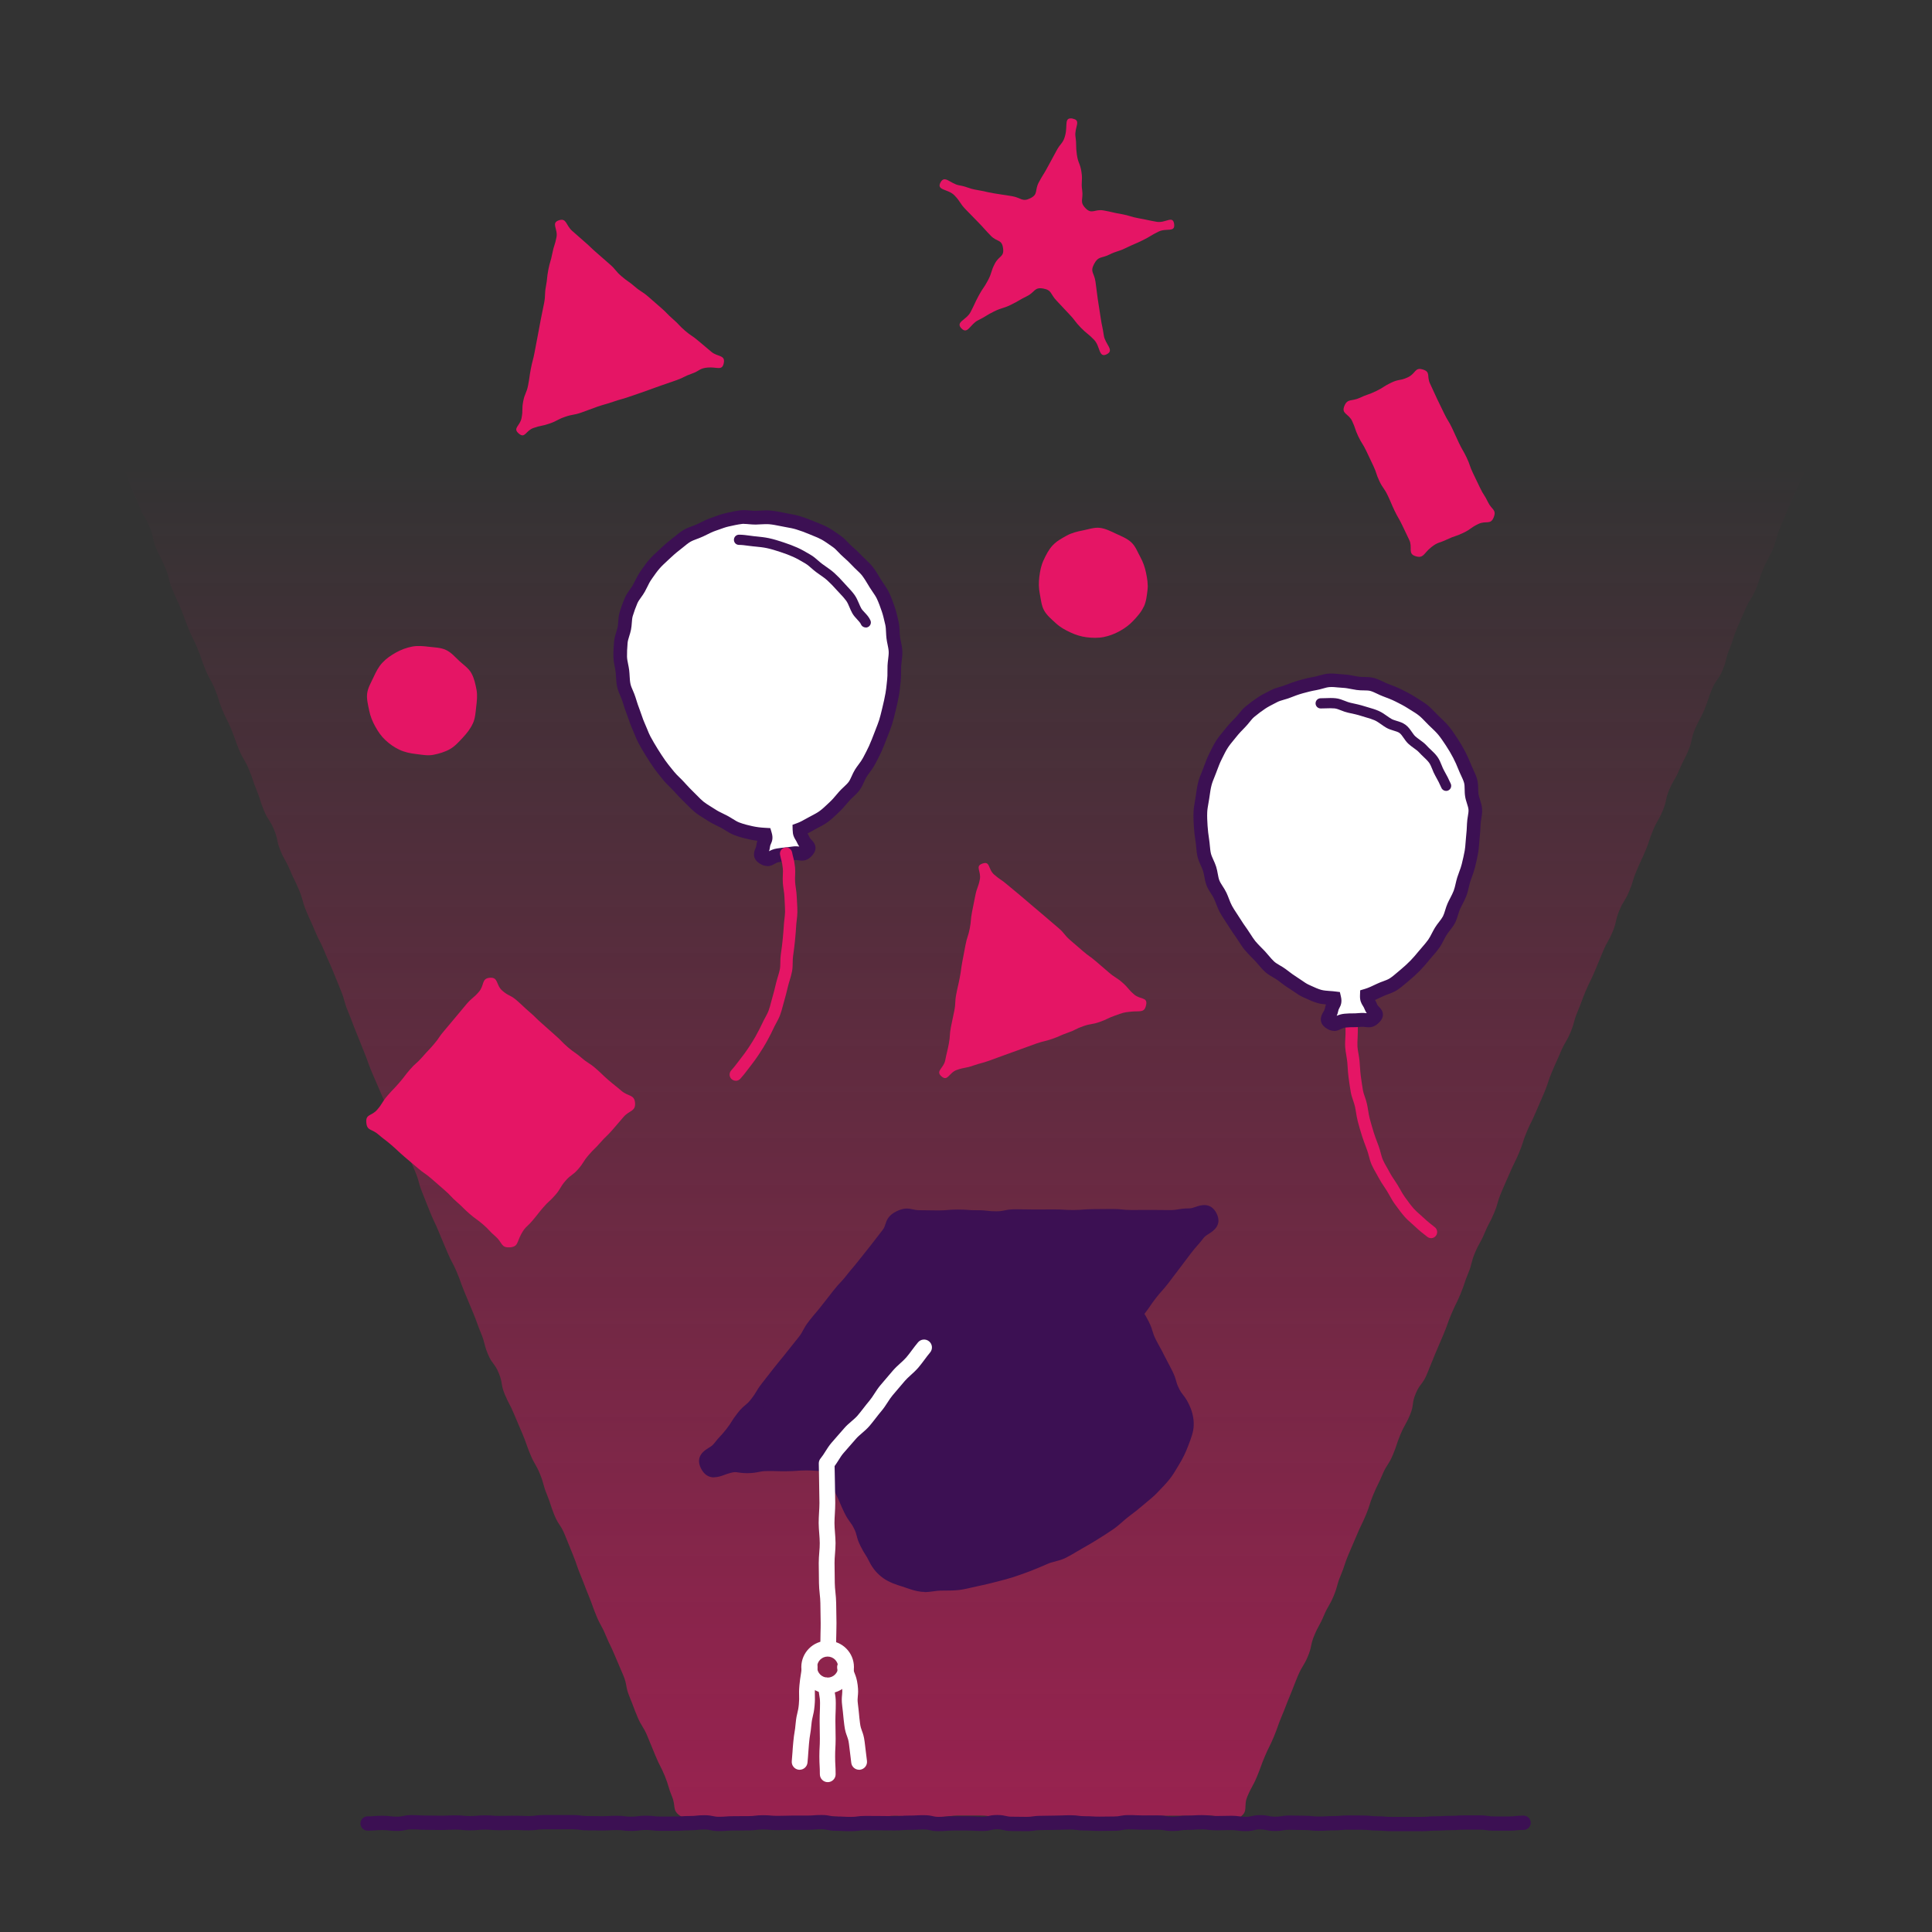 <?xml version="1.0" encoding="UTF-8"?><svg id="uuid-246ef90c-7f5b-400a-9a4a-2e5715b1f1e7" xmlns="http://www.w3.org/2000/svg" xmlns:xlink="http://www.w3.org/1999/xlink" viewBox="0 0 500 500"><rect x="0" y="0" width="500" height="500" fill="#333333" stroke="none"/><defs><linearGradient id="uuid-b97bd804-300e-485f-ae10-b71061bfb137" x1="249.72" y1="120.85" x2="249.72" y2="738.28" gradientUnits="userSpaceOnUse"><stop offset="0" stop-color="#e51565" stop-opacity="0"/><stop offset=".99" stop-color="#e51565"/></linearGradient></defs><path d="m320.85,470.31c2.35-1.57.87-2.75,1.96-5.36s1.37-2.49,2.46-5.09.95-2.66,2.05-5.27,1.27-2.53,2.36-5.14c1.09-2.61.92-2.68,2.02-5.28s1.01-2.64,2.1-5.24,1.01-2.64,2.1-5.24,1.49-2.44,2.58-5.04.58-2.82,1.67-5.43,1.37-2.49,2.46-5.1,1.44-2.46,2.53-5.07.74-2.75,1.84-5.36.87-2.7,1.97-5.3,1.13-2.59,2.22-5.19,1.23-2.55,2.33-5.15.84-2.71,1.94-5.32,1.25-2.54,2.35-5.15,1.56-2.41,2.66-5.01.88-2.69,1.97-5.3,1.38-2.48,2.48-5.09.39-2.9,1.48-5.51,1.76-2.32,2.86-4.93,1.04-2.63,2.13-5.23,1.11-2.6,2.21-5.2.94-2.67,2.04-5.27,1.26-2.54,2.35-5.14.88-2.7,1.97-5.3.69-2.78,1.78-5.38,1.39-2.48,2.48-5.09,1.33-2.51,2.43-5.11.78-2.74,1.87-5.35,1.16-2.58,2.26-5.18,1.26-2.53,2.36-5.14.86-2.7,1.95-5.31,1.26-2.53,2.36-5.14,1.15-2.58,2.24-5.19.88-2.69,1.97-5.3,1.17-2.57,2.26-5.17,1.45-2.45,2.54-5.06.74-2.76,1.83-5.36.98-2.65,2.07-5.26,1.26-2.53,2.35-5.14,1.07-2.61,2.17-5.22,1.39-2.48,2.49-5.08.61-2.81,1.7-5.42,1.49-2.44,2.58-5.04.81-2.72,1.91-5.33,1.2-2.56,2.3-5.16.86-2.7,1.96-5.31,1.43-2.46,2.52-5.07.59-2.82,1.68-5.42,1.46-2.45,2.56-5.06,1.31-2.52,2.4-5.12.58-2.82,1.67-5.43,1.37-2.49,2.46-5.1.86-2.7,1.96-5.31,1.68-2.36,2.78-4.97.66-2.79,1.75-5.4.83-2.72,1.93-5.32,1.17-2.58,2.27-5.18,1.55-2.42,2.64-5.03.84-2.71,1.94-5.32,1.38-2.49,2.47-5.09.73-2.76,1.82-5.37,1.07-2.62,2.17-5.22,1.21-2.56,2.3-5.17,1.3-2.52,2.4-5.13,1.03-2.64,2.12-5.24,1.33-2.51,2.42-5.12.8-2.73,1.9-5.34,1.44-2.46,2.53-5.07.59-2.82,1.68-5.43.93-2.68,2.02-5.29c1.1-2.61,3.85-2.58,2.3-4.95s-2.59-.47-5.4-.47-2.8.5-5.61.5-2.8.15-5.61.15-2.8-.06-5.61-.06-2.81-.21-5.61-.21-2.8-.07-5.61-.07-2.8-.33-5.61-.33-2.8.36-5.61.36-2.8.35-5.61.35-2.8-.71-5.61-.71-2.8.11-5.61.11-2.8.06-5.61.06-2.81.56-5.61.56-2.81-.54-5.61-.54-2.8.06-5.61.06-2.8.25-5.61.25-2.8-.47-5.61-.47-2.8.21-5.61.21-2.8-.1-5.61-.1-2.81.57-5.61.57-2.81-.39-5.61-.39-2.8.2-5.61.2-2.8.19-5.61.19-2.8-.39-5.61-.39-2.8.04-5.61.04-2.81-.06-5.61-.06-2.81,0-5.61,0-2.8-.32-5.61-.32-2.8.46-5.61.46-2.8-.2-5.61-.2-2.81-.11-5.61-.11-2.81.2-5.61.2-2.81-.16-5.61-.16-2.8.03-5.61.03-2.81-.13-5.61-.13-2.81.63-5.61.63-2.81-.51-5.61-.51-2.81.33-5.61.33-2.81-.51-5.61-.51-2.81.32-5.61.32-2.81-.22-5.61-.22-2.81.43-5.61.43-2.81-.33-5.61-.33-2.81.03-5.61.03-2.81-.03-5.61-.03-2.81.03-5.61.03-2.81.4-5.61.4-2.8-.66-5.61-.66-2.81.16-5.61.16-2.81.41-5.61.41-2.8-.2-5.61-.2-2.8.13-5.61.13-2.8-.13-5.61-.13-2.81.37-5.61.37-2.8-.12-5.61-.12-2.8-.38-5.61-.38-2.81.12-5.61.12-2.81-.02-5.61-.02-2.8.19-5.61.19-2.81.21-5.61.21-2.81-.37-5.61-.37-2.81.12-5.61.12-2.81.26-5.61.26-2.81-.71-5.61-.71-2.81.51-5.61.51-2.81.05-5.61.05-2.81-.04-5.61-.04-2.81-.51-5.61-.51-2.81.13-5.61.13-2.81.1-5.62.1-2.81-.2-5.61-.2-2.81.4-5.61.4-2.81.08-5.61.08-2.81-.15-5.61-.15-2.81-.2-5.61-.2-2.81.29-5.62.29-2.81-.49-5.62-.49-2.81.37-5.62.37-2.81.35-5.62.35-2.81-.6-5.61-.6-2.81-.05-5.62-.05-2.81.27-5.62.27-4.07-2.32-5.63.02.98,2.65,2.06,5.25.86,2.69,1.93,5.3,1.31,2.51,2.38,5.11.84,2.7,1.91,5.31,1.05,2.62,2.12,5.22,1.65,2.37,2.73,4.97.83,2.71,1.9,5.31.94,2.66,2.01,5.26,1.18,2.56,2.25,5.17,1.44,2.45,2.52,5.06.58,2.81,1.66,5.41,1.31,2.51,2.39,5.11.65,2.78,1.73,5.38,1.19,2.56,2.26,5.16.95,2.65,2.03,5.26,1.26,2.53,2.33,5.13.89,2.68,1.97,5.29,1.39,2.47,2.47,5.08.82,2.71,1.89,5.32,1.3,2.51,2.37,5.12.93,2.67,2,5.27,1.46,2.45,2.54,5.05.89,2.68,1.96,5.29.83,2.7,1.91,5.31,1.56,2.4,2.64,5.01.58,2.81,1.65,5.41,1.4,2.47,2.48,5.08,1.27,2.53,2.34,5.13.75,2.74,1.82,5.34,1.19,2.56,2.26,5.17,1.3,2.51,2.38,5.12,1.16,2.57,2.24,5.17,1.05,2.62,2.12,5.22.75,2.74,1.83,5.35.99,2.64,2.06,5.25,1.03,2.62,2.1,5.23.93,2.66,2.01,5.26,1.15,2.57,2.23,5.17,1.28,2.52,2.35,5.12,1.41,2.47,2.48,5.07.91,2.67,1.98,5.28,1.14,2.58,2.22,5.18.74,2.74,1.81,5.35,1,2.63,2.08,5.24,1.21,2.55,2.28,5.16,1.11,2.59,2.19,5.19,1.34,2.49,2.42,5.1.96,2.65,2.03,5.26,1.09,2.6,2.17,5.21.95,2.65,2.03,5.26.7,2.76,1.77,5.37,1.74,2.33,2.82,4.94.47,2.86,1.54,5.46,1.33,2.5,2.4,5.11,1.13,2.58,2.21,5.19.94,2.66,2.01,5.27,1.43,2.46,2.5,5.07.74,2.75,1.81,5.35.85,2.7,1.93,5.31,1.58,2.4,2.66,5,1.05,2.62,2.12,5.23.9,2.68,1.98,5.29,1,2.64,2.07,5.24.95,2.66,2.02,5.27,1.37,2.48,2.44,5.09,1.25,2.54,2.32,5.14,1.13,2.58,2.21,5.19.51,2.84,1.58,5.45.99,2.64,2.07,5.25,1.51,2.43,2.59,5.04,1.08,2.61,2.15,5.21,1.3,2.52,2.37,5.13.79,2.73,1.87,5.34-.11,3.48,2.23,5.06,2.66,0,5.44,0,2.78.41,5.56.41,2.78-.14,5.56-.14,2.78-.35,5.57-.35,2.78.34,5.56.34,2.78-.15,5.57-.15,2.78-.07,5.57-.07,2.78.5,5.57.5,2.78,0,5.57,0,2.78-.67,5.57-.67,2.78.49,5.57.49,2.78-.19,5.57-.19,2.78-.35,5.57-.35,2.78.01,5.57.01,2.78.65,5.57.65,2.78-.11,5.57-.11,2.78.16,5.56.16,2.78-.68,5.57-.68,2.78.62,5.57.62,2.78-.04,5.57-.04,2.78-.31,5.57-.31,2.79-.22,5.57-.22,2.78-.04,5.57-.04,2.79.03,5.57.03,2.85-.29,5.59.21c2.89.53,3.29,1.72,5.61.16Z" fill="url(#uuid-b97bd804-300e-485f-ae10-b71061bfb137)"/><g id="uuid-d130ede9-ece4-4232-8591-c9f5cfe34e08"><g><path d="m206.87,214.68c.03,1.51.44,1.39,1.05,2.78s1.97,1.44,1.03,2.63c-1.23,1.54-1.76.45-3.72.76s-1.97.18-3.93.49-2.18,1.73-3.82.62c-1.26-.86-.14-1.44.02-2.96s.94-1.53.51-2.99c-1.25-.07-2.45-.2-3.67-.47s-2.44-.58-3.62-1.03-2.16-1.24-3.29-1.83-2.25-1.05-3.31-1.75-2.15-1.28-3.14-2.07-1.79-1.74-2.71-2.61-1.73-1.79-2.59-2.72-1.82-1.73-2.6-2.71-1.6-1.94-2.32-2.96-1.41-2.08-2.07-3.14-1.3-2.16-1.89-3.26-.98-2.33-1.5-3.45-.87-2.36-1.31-3.51-.83-2.37-1.2-3.55-1.05-2.33-1.31-3.53-.22-2.53-.37-3.74c-.15-1.24-.54-2.46-.57-3.69s.05-2.51.15-3.73.67-2.41.9-3.62.13-2.52.49-3.7.79-2.37,1.27-3.51,1.4-2.07,2-3.15,1.06-2.24,1.77-3.26,1.4-2.05,2.22-2.98,1.74-1.76,2.65-2.61,1.82-1.68,2.81-2.43,1.9-1.62,2.97-2.26,2.31-.94,3.44-1.47,2.2-1.13,3.38-1.54,2.33-.88,3.54-1.16,2.43-.55,3.67-.71c1.24-.15,2.51.15,3.74.13s2.49-.18,3.71-.07,2.46.39,3.66.62,2.46.42,3.63.78,2.36.79,3.5,1.27,2.34.9,3.42,1.5,2.1,1.35,3.11,2.06,1.78,1.74,2.71,2.55,1.82,1.65,2.66,2.55,1.84,1.67,2.59,2.66,1.37,2.06,2.01,3.13,1.45,2.04,1.98,3.16.94,2.3,1.35,3.48.66,2.39.94,3.61.19,2.46.34,3.7c.15,1.19.55,2.39.58,3.65s-.24,2.43-.3,3.68.05,2.45-.1,3.69-.22,2.45-.45,3.67-.48,2.41-.78,3.61-.56,2.4-.93,3.58-.86,2.32-1.29,3.47-.88,2.31-1.39,3.43-1.09,2.22-1.67,3.3-1.44,2.02-2.08,3.05-1,2.31-1.71,3.3-1.79,1.75-2.59,2.66-1.58,1.91-2.47,2.74-1.78,1.74-2.76,2.46-2.13,1.26-3.2,1.85-2.01,1.17-3.15,1.59Z" fill="#fff"/><path d="m198.57,224.13c-.59,0-1.29-.19-2.08-.72-2.02-1.37-1.28-3.13-1-3.8.12-.29.22-.53.25-.81.05-.49.15-.89.26-1.21-.73-.09-1.41-.2-2.06-.35-1.14-.25-2.5-.58-3.86-1.1-.87-.33-1.62-.79-2.34-1.24-.38-.23-.75-.47-1.15-.68-.33-.17-.67-.34-1-.5-.81-.39-1.64-.8-2.46-1.34-.33-.22-.68-.43-1.02-.65-.74-.46-1.51-.93-2.25-1.52-.69-.56-1.3-1.17-1.88-1.77-.31-.31-.62-.63-.94-.93-.8-.75-1.53-1.55-2.24-2.33l-.43-.47c-.31-.34-.65-.67-.98-1-.57-.56-1.16-1.13-1.7-1.8l-.5-.61c-.63-.78-1.29-1.58-1.89-2.44-.69-.98-1.39-2.04-2.13-3.23-.7-1.13-1.36-2.25-1.95-3.35-.4-.75-.71-1.51-1-2.24-.18-.44-.35-.88-.55-1.31-.37-.8-.65-1.6-.91-2.37-.14-.42-.29-.84-.45-1.25-.48-1.24-.88-2.49-1.24-3.66-.14-.44-.33-.89-.54-1.37-.31-.72-.63-1.46-.81-2.3-.2-.91-.25-1.77-.3-2.6-.03-.44-.05-.88-.1-1.31-.05-.45-.15-.9-.23-1.34-.16-.8-.33-1.63-.34-2.53-.03-1.48.08-2.94.16-3.91.08-.92.34-1.76.57-2.5.14-.46.28-.9.36-1.31.08-.42.11-.88.15-1.37.06-.77.12-1.64.38-2.51.38-1.26.83-2.5,1.34-3.68.36-.84.87-1.55,1.32-2.18.29-.4.56-.77.76-1.14.2-.36.38-.73.57-1.1.38-.76.77-1.55,1.3-2.31l.28-.4c.63-.91,1.28-1.85,2.05-2.73.73-.84,1.53-1.58,2.3-2.29l.48-.45c.9-.84,1.86-1.73,2.95-2.55.32-.24.63-.5.95-.76.67-.55,1.36-1.12,2.17-1.61.78-.47,1.57-.76,2.34-1.05.42-.16.85-.31,1.26-.5.31-.15.63-.3.94-.46.82-.41,1.67-.83,2.62-1.15.3-.1.61-.21.91-.33.89-.32,1.82-.66,2.81-.89,1.29-.3,2.55-.58,3.85-.74.92-.11,1.79-.03,2.57.04.48.04.93.09,1.35.08.4,0,.79-.03,1.19-.05.87-.05,1.77-.1,2.71-.02,1.09.09,2.12.3,3.13.5l1.54.3c.98.18,1.99.36,2.99.67,1.23.38,2.47.83,3.67,1.34.32.13.64.26.96.39.86.35,1.76.71,2.63,1.19.98.54,1.88,1.18,2.75,1.79l.52.37c.75.52,1.35,1.16,1.89,1.72.33.35.65.67.97.95,1.02.89,1.94,1.76,2.8,2.68.3.32.61.61.93.91.6.57,1.23,1.16,1.78,1.89.7.93,1.29,1.91,1.86,2.87l.25.41c.22.36.46.72.71,1.07.48.7.97,1.42,1.36,2.26.55,1.18.98,2.4,1.42,3.66.38,1.09.63,2.21.88,3.29l.11.5c.2.88.24,1.72.28,2.53.02.45.04.9.1,1.35.05.43.14.86.24,1.3.16.75.33,1.6.36,2.51.03.84-.07,1.64-.16,2.41-.06.47-.11.93-.14,1.41-.02.45-.02.9-.02,1.35,0,.79,0,1.6-.09,2.46-.04.36-.08.73-.12,1.1-.09.87-.18,1.77-.35,2.68-.25,1.34-.51,2.55-.8,3.72l-.22.89c-.22.91-.45,1.85-.74,2.79-.27.88-.61,1.73-.93,2.55-.13.34-.27.68-.4,1.02-.41,1.07-.88,2.32-1.43,3.53-.48,1.07-1.02,2.1-1.55,3.09l-.17.31c-.4.75-.87,1.39-1.33,2.01-.28.38-.57.76-.81,1.16-.23.37-.43.81-.64,1.28-.3.67-.64,1.43-1.15,2.12-.52.72-1.15,1.3-1.7,1.81-.36.33-.7.65-.98.97-.21.24-.42.48-.62.72-.61.72-1.24,1.46-1.96,2.14l-.54.51c-.74.71-1.51,1.44-2.38,2.08-.85.63-1.72,1.09-2.58,1.53-.28.15-.55.29-.82.44l-.57.32c-.43.24-.86.49-1.33.72.16.26.35.59.56,1.07.09.2.23.35.47.59,1.26,1.24,1.37,2.53.32,3.85-1.3,1.63-2.53,1.61-3.67,1.44-.38-.06-.7-.1-1.16-.03-1.03.16-1.55.21-2.07.26-.47.04-.93.09-1.86.23-.43.07-.71.23-1.07.43-.46.26-1.1.63-1.93.63Zm-6.03-88.56c-.19,0-.37,0-.54.03-1.13.14-2.3.4-3.49.67-.79.18-1.57.47-2.4.77-.32.12-.64.23-.97.34-.73.25-1.44.6-2.2.98-.34.17-.67.33-1.01.49-.52.24-1.03.43-1.53.62-.64.24-1.25.47-1.75.76-.59.35-1.15.82-1.75,1.31-.35.29-.7.58-1.06.85-.95.72-1.84,1.53-2.67,2.31l-.49.46c-.73.68-1.43,1.32-2.03,2.02-.64.74-1.21,1.56-1.82,2.43l-.28.41c-.38.54-.7,1.18-1.03,1.86-.21.42-.42.84-.64,1.24-.3.55-.65,1.03-.98,1.49-.38.52-.73,1.02-.94,1.5-.46,1.07-.86,2.19-1.21,3.33-.15.49-.19,1.1-.24,1.74-.04.57-.09,1.16-.21,1.78-.12.6-.29,1.15-.46,1.69-.19.62-.38,1.21-.42,1.75-.12,1.43-.17,2.53-.15,3.54.01.58.14,1.23.28,1.91.11.53.21,1.06.28,1.6.06.5.09,1.02.12,1.54.04.72.08,1.41.22,2.04.11.51.35,1.07.61,1.66.23.54.48,1.11.67,1.73.39,1.28.74,2.35,1.16,3.43.18.45.33.91.49,1.38.25.72.48,1.4.78,2.03.22.48.42.98.63,1.49.27.67.52,1.3.83,1.87.56,1.03,1.18,2.1,1.84,3.16.7,1.13,1.36,2.13,2.01,3.06.54.76,1.12,1.48,1.75,2.25l.51.63c.41.51.9.99,1.42,1.5.38.37.76.74,1.11,1.13l.44.48c.7.76,1.36,1.48,2.06,2.14.35.33.69.68,1.03,1.03.54.55,1.04,1.06,1.58,1.49.57.45,1.21.85,1.89,1.27.38.23.76.47,1.13.71.62.42,1.32.75,2.05,1.11.37.18.74.36,1.1.55.47.25.92.53,1.37.81.6.37,1.17.73,1.72.93,1.16.44,2.36.73,3.38.95,1.01.22,2.05.36,3.39.43l1.24.07.35,1.19c.41,1.38.12,2.2-.21,2.92-.12.27-.2.43-.23.76-.04.42-.14.8-.24,1.11.47-.26,1.12-.57,2.02-.71,1.03-.16,1.55-.21,2.07-.26.47-.04.93-.09,1.86-.23.78-.12,1.4-.08,1.87-.02-.19-.25-.37-.55-.53-.91-.16-.36-.29-.58-.43-.8-.43-.69-.73-1.28-.76-2.65l-.03-1.26,1.19-.43c.8-.29,1.5-.69,2.31-1.14l.6-.33c.29-.16.59-.32.88-.47.76-.4,1.49-.78,2.11-1.25.69-.51,1.35-1.14,2.05-1.8l.56-.53c.58-.54,1.12-1.18,1.69-1.85.22-.25.43-.51.65-.76.4-.46.82-.85,1.23-1.23.48-.45.93-.87,1.26-1.31.29-.39.52-.92.78-1.48.25-.56.51-1.13.86-1.7.31-.5.65-.96.98-1.4.4-.53.77-1.04,1.04-1.55l.17-.31c.5-.94,1.01-1.92,1.45-2.88.5-1.12.96-2.3,1.35-3.33.13-.35.27-.71.41-1.06.31-.8.61-1.55.85-2.3.26-.82.46-1.67.68-2.56l.22-.92c.27-1.09.52-2.24.75-3.51.14-.77.22-1.56.31-2.4.04-.39.08-.77.12-1.16.08-.64.07-1.31.07-2.02,0-.52,0-1.03.02-1.54.03-.56.09-1.11.16-1.66.08-.67.16-1.31.14-1.88-.02-.6-.15-1.23-.29-1.9-.11-.53-.22-1.06-.28-1.58-.07-.54-.09-1.08-.12-1.62-.03-.69-.06-1.34-.19-1.9l-.12-.5c-.24-1.03-.46-2.01-.77-2.92-.4-1.16-.8-2.29-1.28-3.31-.27-.58-.66-1.15-1.08-1.76-.28-.41-.56-.82-.82-1.24l-.25-.42c-.55-.91-1.06-1.77-1.65-2.55-.38-.5-.87-.96-1.39-1.45-.37-.35-.74-.7-1.08-1.07-.77-.83-1.6-1.62-2.53-2.43-.44-.38-.83-.79-1.2-1.18-.46-.49-.9-.94-1.36-1.26l-.54-.38c-.83-.58-1.61-1.14-2.42-1.59-.67-.37-1.43-.68-2.23-1-.34-.14-.69-.28-1.02-.42-1.09-.46-2.21-.87-3.32-1.21-.81-.25-1.68-.41-2.6-.57l-1.6-.31c-.95-.19-1.84-.37-2.73-.45-.69-.06-1.43-.02-2.22.02-.43.02-.87.05-1.31.06-.6,0-1.18-.04-1.74-.09-.45-.04-.87-.08-1.27-.08Z" fill="#3c1053"/></g><path d="m190.41,279.69c-.38,0-.76-.14-1.07-.41-.65-.59-.7-1.59-.11-2.24.66-.73,1.24-1.5,1.86-2.31l.74-.97c.66-.85,1.27-1.66,1.82-2.51l.41-.63c.55-.85,1.07-1.65,1.52-2.48l.24-.45c.52-.97,1.02-1.88,1.44-2.82.24-.53.51-1.04.79-1.55.33-.61.65-1.19.86-1.77.25-.66.43-1.36.62-2.1.13-.49.26-.98.4-1.46.29-.97.54-1.99.77-2.97l.15-.61c.13-.55.3-1.1.46-1.64.21-.68.4-1.32.52-1.95.1-.56.11-1.17.12-1.82,0-.61.02-1.25.11-1.9l.09-.66c.15-1.05.29-2.04.38-3.03l.08-.84c.09-1,.18-1.94.23-2.87.03-.62.1-1.24.17-1.84.08-.67.15-1.29.16-1.88,0-.76-.04-1.53-.08-2.27-.03-.5-.06-.99-.07-1.46-.02-.69-.12-1.38-.22-2.05-.08-.57-.16-1.12-.2-1.65-.06-.8-.02-1.55,0-2.21.03-.6.05-1.12,0-1.53-.14-1.3-.23-1.61-.35-2.04-.1-.34-.21-.75-.37-1.57-.16-.86.41-1.69,1.27-1.85.86-.16,1.69.41,1.85,1.27.13.67.21.98.3,1.29.17.62.29,1.1.46,2.55.07.66.05,1.32.02,2.02-.03.6-.05,1.23,0,1.85.03.46.1.93.17,1.42.1.72.22,1.54.25,2.41.01.45.04.9.07,1.37.05.8.1,1.62.09,2.49,0,.75-.09,1.5-.18,2.22-.06.54-.13,1.08-.15,1.63-.05,1-.15,2.02-.24,3.01l-.08.83c-.1,1.06-.25,2.13-.39,3.18l-.09.65c-.06.46-.07.98-.08,1.52-.01.75-.02,1.53-.18,2.36-.15.79-.38,1.55-.6,2.28-.15.49-.3.97-.42,1.47l-.15.61c-.25,1.03-.5,2.09-.82,3.15-.13.44-.25.89-.37,1.34-.2.78-.42,1.6-.72,2.41-.29.78-.68,1.49-1.05,2.18-.24.44-.48.88-.68,1.33-.47,1.05-1.02,2.06-1.54,3.03l-.24.44c-.51.95-1.09,1.84-1.65,2.7l-.4.62c-.62.96-1.31,1.86-1.97,2.73l-.73.95c-.63.84-1.29,1.7-2.04,2.53-.31.34-.74.52-1.17.52Z" fill="#e51565"/><path d="m224.04,162.39c-.51,0-1-.3-1.21-.79-.18-.42-.58-.84-.99-1.29-.42-.46-.91-.97-1.26-1.6-.3-.52-.52-1.06-.74-1.57-.26-.62-.51-1.2-.84-1.66-.46-.63-1-1.22-1.58-1.83-.27-.29-.54-.57-.8-.86-.95-1.07-1.72-1.86-2.5-2.57-.58-.53-1.23-.98-1.92-1.46-.32-.22-.64-.44-.95-.68-.45-.33-.85-.68-1.24-1.02-.53-.46-1.03-.9-1.57-1.22l-.25-.15c-.99-.58-1.93-1.13-2.91-1.57-.98-.44-2.08-.86-3.37-1.28-1.17-.38-2.32-.75-3.47-.99-.94-.2-1.92-.3-2.95-.4l-.63-.06c-.41-.04-.82-.1-1.24-.15-.82-.11-1.6-.22-2.36-.22s-1.32-.59-1.32-1.32.59-1.32,1.32-1.32c.94,0,1.85.12,2.72.24.39.05.77.11,1.15.15l.62.06c1.06.11,2.16.22,3.24.45,1.27.27,2.5.66,3.74,1.07,1.37.45,2.56.9,3.63,1.38,1.12.5,2.16,1.11,3.16,1.7l.25.15c.76.44,1.38.98,1.98,1.51.35.3.7.61,1.07.88.3.22.6.43.9.64.73.51,1.48,1.03,2.19,1.67.85.77,1.68,1.62,2.69,2.76.25.28.5.55.75.82.61.65,1.24,1.32,1.8,2.1.5.7.82,1.45,1.13,2.17.2.46.38.9.6,1.29.2.36.54.72.9,1.1.53.56,1.12,1.2,1.49,2.04.29.67-.01,1.45-.68,1.74-.17.07-.35.11-.53.11Z" fill="#3c1053"/></g><g id="uuid-b17423e3-82d3-44e6-979b-85975f0ca2d4"><path d="m370.36,320.43c-.34,0-.69-.11-.98-.34l-.1-.08c-.99-.77-2.01-1.57-2.95-2.47-.32-.3-.64-.59-.97-.88-.65-.57-1.32-1.16-1.92-1.86-.8-.92-1.51-1.9-2.2-2.84l-.23-.31c-.54-.74-.97-1.5-1.38-2.24-.22-.39-.43-.77-.67-1.15-.24-.39-.5-.78-.75-1.16-.46-.69-.94-1.4-1.35-2.18-.22-.42-.46-.83-.69-1.25-.41-.71-.83-1.44-1.18-2.23-.34-.77-.54-1.54-.74-2.29-.14-.52-.27-1.02-.44-1.47l-.26-.7c-.36-.97-.74-1.97-1.06-2.98-.43-1.37-.79-2.6-1.09-3.75-.21-.8-.34-1.59-.46-2.35-.08-.5-.16-1-.27-1.49-.11-.51-.29-1.03-.47-1.57-.24-.69-.48-1.41-.62-2.19-.2-1.18-.39-2.44-.58-3.86-.11-.86-.17-1.68-.22-2.48-.03-.48-.06-.95-.1-1.41-.06-.58-.16-1.17-.25-1.74-.12-.69-.24-1.41-.29-2.12-.06-.95,0-1.81.04-2.58.03-.47.05-.92.04-1.33-.03-1.51.01-1.97.08-2.59.03-.3.07-.65.11-1.33.04-.87.75-1.55,1.66-1.51.88.04,1.55.79,1.51,1.66-.04.79-.08,1.19-.12,1.54-.05.48-.09.79-.06,2.17,0,.49-.02,1.01-.05,1.57-.04.71-.08,1.45-.04,2.22.03.53.13,1.13.25,1.77.11.63.22,1.28.29,1.98.05.49.08.99.11,1.51.05.74.1,1.51.2,2.26.18,1.38.37,2.6.56,3.74.09.53.28,1.1.49,1.7.21.61.43,1.24.57,1.94.12.54.21,1.09.3,1.65.12.72.23,1.39.4,2.05.29,1.1.63,2.28,1.04,3.61.29.93.64,1.85,1,2.81l.27.71c.22.6.38,1.19.53,1.77.17.66.34,1.28.58,1.82.28.64.64,1.27,1.02,1.93.26.45.52.9.75,1.36.33.63.73,1.24,1.17,1.88.28.42.56.83.82,1.26.25.41.49.83.73,1.25.39.69.75,1.34,1.18,1.93l.23.31c.68.93,1.31,1.81,2.03,2.63.47.54,1.03,1.04,1.63,1.56.36.32.72.63,1.06.96.83.79,1.75,1.51,2.71,2.27l.1.08c.69.54.81,1.54.27,2.23-.31.4-.78.61-1.25.61Z" fill="#e51565"/><g><path d="m353.73,257.64c-.06,1.51.54,1.48,1.06,2.9s2.03,1.53,1.02,2.65c-1.33,1.46-1.79.57-3.76.75s-1.99,0-3.96.18-2.47,1.62-4.04.41c-1.21-.93.27-1.64.53-3.14s1.08-1.54.74-3.03c-1.24-.15-2.68-.12-3.89-.47s-2.34-.92-3.5-1.43-2.09-1.35-3.18-2.01-2.02-1.4-3.03-2.17-2.21-1.23-3.14-2.08-1.66-1.87-2.52-2.79-1.78-1.75-2.58-2.73-1.39-2.08-2.12-3.1-1.43-2.04-2.09-3.11-1.4-2.08-2-3.18-.95-2.33-1.48-3.46-1.42-2.13-1.87-3.29-.5-2.5-.88-3.67-1.1-2.32-1.39-3.52-.3-2.53-.49-3.74-.35-2.51-.43-3.73c-.08-1.25-.14-2.49-.09-3.72s.35-2.46.53-3.68.33-2.46.64-3.65.85-2.33,1.28-3.48.84-2.33,1.39-3.43,1.08-2.23,1.74-3.28,1.49-1.97,2.26-2.94,1.62-1.86,2.49-2.74,1.54-1.98,2.5-2.77,1.95-1.55,2.99-2.24,2.17-1.22,3.27-1.8,2.36-.76,3.52-1.22,2.28-.87,3.49-1.21,2.36-.64,3.6-.84,2.4-.74,3.65-.82c1.25-.08,2.5.15,3.73.21s2.45.39,3.66.57,2.54-.02,3.73.29,2.29,1.01,3.44,1.44,2.32.87,3.42,1.42,2.21,1.11,3.26,1.78,2.14,1.28,3.11,2.05,1.78,1.73,2.67,2.6,1.82,1.69,2.61,2.65,1.46,2,2.15,3.04,1.3,2.1,1.88,3.2,1.07,2.23,1.52,3.39,1.1,2.25,1.43,3.45.11,2.5.32,3.73.82,2.39.9,3.64c.07,1.2-.35,2.44-.39,3.69s-.12,2.42-.26,3.66-.15,2.44-.37,3.66-.49,2.39-.79,3.6-.8,2.31-1.18,3.49-.53,2.41-.97,3.56-1.09,2.21-1.59,3.33-.7,2.4-1.27,3.49-1.49,1.99-2.13,3.04-1.11,2.23-1.81,3.22-1.57,1.92-2.35,2.85-1.58,1.91-2.43,2.78-1.79,1.72-2.72,2.49-1.88,1.65-2.89,2.31-2.3.95-3.4,1.47-2.35,1.14-3.52,1.49Z" fill="#fff"/><path d="m345.21,266.78c-.65,0-1.4-.21-2.23-.85-1.99-1.54-.88-3.42-.51-4.03.18-.3.33-.56.38-.81.08-.46.2-.83.32-1.14-.73-.06-1.49-.16-2.22-.37-1.1-.32-2.12-.78-3.11-1.24l-.62-.28c-.85-.38-1.58-.89-2.28-1.38-.36-.25-.72-.5-1.09-.73-.98-.59-1.87-1.27-2.74-1.93l-.45-.34c-.34-.25-.74-.49-1.18-.74-.66-.39-1.42-.82-2.09-1.44-.65-.59-1.19-1.23-1.72-1.85-.3-.35-.59-.7-.91-1.03-.28-.3-.57-.59-.86-.88-.6-.61-1.22-1.23-1.8-1.94-.54-.66-.98-1.36-1.42-2.03-.25-.39-.5-.79-.77-1.17-.7-.99-1.45-2.06-2.15-3.2-.23-.37-.47-.74-.71-1.1-.45-.69-.92-1.4-1.34-2.17-.4-.74-.69-1.49-.97-2.21-.18-.45-.35-.9-.55-1.34-.19-.41-.46-.83-.75-1.28-.4-.61-.85-1.31-1.16-2.1-.32-.81-.47-1.63-.6-2.36-.09-.51-.18-1-.32-1.42-.14-.44-.35-.9-.57-1.38-.32-.7-.65-1.43-.85-2.26-.21-.87-.29-1.71-.36-2.52-.04-.46-.08-.91-.15-1.36-.23-1.43-.37-2.71-.45-3.89-.08-1.32-.15-2.6-.09-3.9.04-.98.2-1.89.36-2.77.06-.37.13-.73.18-1.09l.09-.65c.15-1.04.3-2.11.58-3.19.24-.94.59-1.8.93-2.63.14-.34.28-.68.41-1.03l.2-.55c.37-1,.75-2.03,1.26-3.05l.28-.57c.47-.94.95-1.92,1.55-2.86.55-.87,1.18-1.63,1.79-2.37.2-.24.39-.48.58-.72.85-1.07,1.79-2.05,2.61-2.88.3-.3.58-.66.89-1.03.49-.6,1.04-1.29,1.74-1.86,1.12-.92,2.14-1.69,3.14-2.35.89-.59,1.83-1.07,2.73-1.53l.7-.36c.8-.42,1.61-.65,2.39-.88.46-.13.9-.26,1.3-.42,1.06-.42,2.32-.89,3.66-1.27,1.12-.31,2.42-.66,3.78-.88.41-.07.85-.19,1.32-.33.75-.21,1.6-.45,2.51-.51.93-.06,1.81.03,2.65.11.42.04.84.08,1.26.1.94.04,1.8.21,2.64.37.4.08.8.16,1.21.22.41.06.88.07,1.38.07.77.01,1.65.02,2.53.25.89.23,1.69.61,2.39.95.41.2.81.39,1.23.55,1.29.48,2.45.93,3.59,1.5,1.23.61,2.34,1.18,3.42,1.87.27.18.55.35.83.52.81.5,1.64,1.01,2.43,1.64.75.6,1.39,1.26,2.01,1.91.26.27.53.55.8.81.22.21.44.43.66.64.7.66,1.42,1.35,2.07,2.14.77.93,1.42,1.91,2.05,2.87l.21.31c.69,1.04,1.35,2.17,1.97,3.36.55,1.05,1.07,2.21,1.6,3.55.16.4.34.79.52,1.18.36.76.72,1.55.97,2.44.24.88.26,1.76.27,2.53,0,.5.02.97.09,1.38.07.4.21.84.36,1.31.24.74.5,1.58.56,2.51.05.87-.09,1.71-.21,2.45-.08.5-.16.98-.18,1.41-.04,1.31-.13,2.55-.27,3.8-.05.42-.08.85-.11,1.28-.06.81-.12,1.64-.28,2.51-.21,1.12-.46,2.3-.82,3.71-.2.8-.48,1.55-.74,2.28-.16.44-.32.87-.46,1.32-.14.46-.25.93-.36,1.4-.17.73-.35,1.49-.64,2.26-.29.77-.66,1.48-1.01,2.16-.22.42-.43.84-.63,1.27-.18.41-.33.88-.48,1.38-.21.69-.45,1.46-.83,2.21-.39.75-.88,1.37-1.34,1.96-.32.41-.62.79-.85,1.17-.25.41-.47.83-.69,1.26-.35.68-.71,1.39-1.2,2.07-.55.77-1.14,1.46-1.72,2.12-.24.28-.48.56-.72.84l-.18.22c-.74.89-1.51,1.81-2.35,2.67-.89.9-1.85,1.78-2.85,2.61-.24.2-.48.4-.72.61-.73.62-1.49,1.27-2.34,1.82-.81.53-1.67.84-2.43,1.12-.4.15-.8.29-1.17.47l-.34.16c-.56.27-1.17.56-1.79.82.18.29.38.67.57,1.2.07.18.21.32.45.56,1.63,1.61,1.02,3,.22,3.88-1.38,1.52-2.55,1.52-3.71,1.37-.37-.05-.72-.09-1.19-.05-2.01.18-2.04,0-3.96.18-.44.04-.76.19-1.17.38-.47.22-1.1.52-1.88.52Zm-.7-88.97c-.14,0-.28,0-.42.01-.54.03-1.13.2-1.76.38-.54.15-1.1.31-1.7.41-1.19.2-2.34.51-3.42.8-1.18.33-2.29.74-3.31,1.15-.55.22-1.09.37-1.61.52-.64.19-1.25.36-1.74.62l-.72.37c-.85.44-1.66.85-2.38,1.33-.89.59-1.82,1.29-2.84,2.13-.43.35-.83.85-1.25,1.37-.34.42-.7.86-1.11,1.28-.79.8-1.62,1.66-2.36,2.6-.2.26-.41.51-.62.76-.57.69-1.1,1.34-1.54,2.03-.5.78-.92,1.63-1.36,2.53l-.29.59c-.42.84-.75,1.74-1.11,2.69l-.21.56c-.14.38-.29.75-.44,1.12-.31.76-.6,1.47-.78,2.18-.23.88-.36,1.82-.5,2.8l-.1.67c-.06.4-.13.79-.2,1.19-.14.8-.28,1.56-.31,2.3-.05,1.13.01,2.32.09,3.54.07,1.07.2,2.24.41,3.56.08.52.13,1.05.18,1.58.07.72.13,1.4.28,2.02.12.5.37,1.04.63,1.62.25.56.52,1.13.72,1.78.2.63.31,1.25.42,1.85.12.63.22,1.22.42,1.71.18.46.5.95.83,1.47.34.53.7,1.08,1,1.72.23.5.44,1.02.64,1.55.25.65.49,1.27.79,1.82.34.63.75,1.25,1.18,1.9.26.39.52.79.77,1.19.65,1.06,1.36,2.08,2.03,3.02.3.42.58.86.86,1.3.4.62.77,1.2,1.18,1.71.47.58,1,1.11,1.56,1.68.31.32.63.63.93.95.35.38.69.77,1.02,1.17.48.56.92,1.09,1.4,1.52.4.36.93.67,1.49,1,.5.29,1.03.6,1.53.98l.46.35c.83.63,1.61,1.22,2.42,1.72.44.27.87.56,1.29.86.59.41,1.15.8,1.7,1.05l.65.3c.91.42,1.77.81,2.61,1.05.64.18,1.46.24,2.26.3.46.03.92.06,1.35.12l1.23.15.28,1.21c.32,1.41-.03,2.23-.42,2.95-.15.27-.24.44-.29.77-.08.46-.23.87-.39,1.22.5-.22,1.15-.46,2-.54,2.01-.18,2.03,0,3.96-.18.78-.07,1.37-.01,1.82.04-.21-.29-.42-.65-.58-1.08-.13-.36-.26-.56-.42-.81-.44-.7-.81-1.39-.75-2.77l.05-1.26,1.21-.36c.92-.27,1.94-.76,2.92-1.23l.35-.16c.5-.24.99-.42,1.47-.59.64-.24,1.25-.46,1.72-.77.66-.43,1.29-.97,1.97-1.55.25-.22.5-.43.76-.64.92-.76,1.79-1.56,2.59-2.37.73-.74,1.42-1.57,2.14-2.44l.19-.22c.25-.3.5-.59.76-.89.54-.63,1.06-1.23,1.51-1.86.34-.48.63-1.04.94-1.64.26-.5.52-1,.81-1.48.33-.55.71-1.03,1.07-1.5.39-.5.75-.97,1-1.44.23-.45.4-1,.58-1.59.18-.58.36-1.19.64-1.8.22-.49.46-.96.71-1.43.32-.62.62-1.21.85-1.8.21-.55.35-1.16.5-1.81.13-.56.26-1.11.43-1.66.16-.5.34-.99.52-1.48.25-.67.48-1.29.63-1.91.33-1.34.58-2.45.77-3.49.12-.68.18-1.38.23-2.13.03-.47.07-.94.12-1.41.13-1.16.21-2.31.25-3.52.02-.67.13-1.31.22-1.88.1-.61.2-1.18.17-1.65-.03-.49-.21-1.06-.4-1.65-.18-.57-.37-1.15-.47-1.8-.11-.67-.12-1.32-.13-1.9-.01-.62-.02-1.2-.15-1.65-.17-.61-.46-1.23-.77-1.89-.21-.46-.43-.92-.61-1.38-.48-1.23-.96-2.28-1.45-3.22-.57-1.09-1.17-2.11-1.79-3.04l-.21-.32c-.61-.92-1.18-1.78-1.83-2.57-.52-.63-1.14-1.22-1.79-1.84-.23-.22-.47-.45-.7-.67-.29-.29-.58-.59-.87-.89-.56-.58-1.09-1.14-1.66-1.59-.62-.5-1.33-.93-2.08-1.39-.29-.18-.59-.36-.88-.55-.94-.6-1.96-1.12-3.1-1.69-.99-.5-2.02-.89-3.25-1.35-.54-.2-1.04-.44-1.52-.67-.62-.29-1.2-.57-1.75-.72-.47-.12-1.07-.13-1.7-.14-.59,0-1.2-.02-1.85-.11-.46-.07-.91-.16-1.37-.24-.74-.14-1.44-.28-2.11-.31-.48-.02-.96-.07-1.45-.11-.59-.06-1.15-.11-1.68-.11Z" fill="#3c1053"/></g><path d="m374.25,204.69c-.51,0-1-.3-1.21-.79-.44-1.01-.97-2.06-1.62-3.2-.31-.54-.54-1.1-.75-1.64-.25-.62-.49-1.2-.81-1.65-.36-.5-.85-.97-1.37-1.46-.38-.36-.78-.74-1.16-1.16-.39-.43-.9-.81-1.45-1.2-.45-.32-.91-.66-1.35-1.06-.53-.48-.93-1.06-1.28-1.57-.35-.51-.68-.98-1.06-1.26-.36-.27-.91-.43-1.5-.61-.6-.18-1.28-.39-1.91-.75-.48-.28-.92-.59-1.34-.89-.58-.4-1.12-.79-1.69-1.04-.68-.3-1.41-.52-2.19-.74-.41-.12-.81-.24-1.22-.37-1.04-.34-2.11-.57-3.25-.81l-.22-.05c-.64-.14-1.21-.36-1.77-.58-.6-.24-1.17-.46-1.69-.52-.71-.07-1.47-.05-2.27-.02-.45.02-.9.03-1.35.03-.73,0-1.32-.59-1.32-1.32s.59-1.32,1.32-1.32c.42,0,.83-.02,1.25-.03.86-.03,1.75-.07,2.65.03.88.09,1.68.41,2.39.69.48.19.93.37,1.35.46l.21.05c1.15.25,2.34.5,3.52.88.38.12.76.23,1.14.34.83.24,1.69.49,2.53.87.8.36,1.47.83,2.12,1.29.38.27.75.53,1.15.76.36.21.83.35,1.34.51.74.22,1.57.47,2.3,1.01.73.53,1.22,1.25,1.66,1.88.3.43.58.84.89,1.12.33.3.72.58,1.12.87.64.46,1.3.94,1.88,1.59.31.35.65.67,1,.99.59.56,1.2,1.13,1.71,1.84.51.71.81,1.47,1.11,2.21.19.48.38.93.6,1.32.7,1.22,1.27,2.35,1.75,3.45.29.67-.01,1.45-.68,1.74-.17.08-.35.11-.53.11Z" fill="#3c1053"/></g><path d="m131.88,322.8c-2.23.17-1.89-1.3-3.59-2.76s-1.54-1.64-3.23-3.11-1.83-1.31-3.52-2.78-1.59-1.59-3.28-3.06-1.54-1.65-3.23-3.11-1.69-1.47-3.38-2.94-1.85-1.29-3.54-2.75-1.72-1.43-3.42-2.9-1.64-1.53-3.33-3-1.79-1.36-3.49-2.83-2.9-.84-3.07-3.08,1.35-1.59,2.81-3.28,1.19-1.93,2.65-3.62,1.55-1.62,3.02-3.31,1.36-1.79,2.82-3.48,1.69-1.5,3.16-3.19,1.54-1.63,3-3.32,1.26-1.87,2.73-3.56,1.42-1.74,2.88-3.43,1.41-1.74,2.87-3.44,1.73-1.47,3.2-3.17.61-3.47,2.85-3.64,1.51,1.87,3.2,3.34,2.05,1.05,3.74,2.52,1.62,1.55,3.32,3.01,1.6,1.58,3.29,3.04,1.65,1.51,3.35,2.98,1.56,1.61,3.26,3.08,1.85,1.28,3.55,2.75,1.9,1.23,3.6,2.69,1.61,1.56,3.31,3.03,1.76,1.4,3.46,2.86,3.31.87,3.48,3.1-1.49,1.9-2.95,3.6-1.46,1.7-2.92,3.39-1.62,1.56-3.09,3.25-1.61,1.57-3.07,3.27-1.21,1.91-2.68,3.61-1.85,1.36-3.31,3.05-1.15,1.96-2.62,3.66-1.67,1.52-3.13,3.22-1.38,1.77-2.84,3.47-1.78,1.47-2.86,3.44c-1.15,2.13-.76,3.26-3,3.42Z" fill="#e51565"/><path d="m366.29,143.92c-2.03-.65-.65-2.25-1.57-4.17s-.92-1.92-1.84-3.85-1.07-1.85-1.99-3.78-.83-1.97-1.75-3.9-1.23-1.78-2.15-3.7-.66-2.05-1.58-3.98-.91-1.93-1.83-3.86-1.14-1.82-2.06-3.75-.68-2.05-1.6-3.98-2.79-1.82-2.03-3.81c.81-2.11,1.97-1.21,4.01-2.18s2.15-.74,4.19-1.72,1.92-1.23,3.96-2.21,2.3-.43,4.35-1.41,1.72-2.67,3.88-1.98c2.03.65.9,1.73,1.82,3.65s.87,1.95,1.79,3.88.94,1.92,1.86,3.84,1.12,1.83,2.04,3.76.87,1.95,1.79,3.88,1.07,1.86,1.99,3.78.69,2.04,1.61,3.96.93,1.92,1.85,3.85,1.16,1.82,2.08,3.75,2.24,1.86,1.47,3.86c-.81,2.11-1.96.78-4,1.76s-1.87,1.34-3.91,2.31-2.16.72-4.2,1.7-2.31.61-4.09,2.02c-1.96,1.55-1.92,2.98-4.08,2.29Z" fill="#e51565"/><path d="m296.01,157.04c.65-1.39.79-2.93.97-4.38s-.09-2.94-.38-4.38-.76-2.8-1.48-4.11-1.24-2.79-2.34-3.81-2.51-1.56-3.9-2.21c-1.39-.65-2.76-1.36-4.21-1.54s-2.97.38-4.42.66-2.87.62-4.18,1.34-2.63,1.44-3.66,2.55-1.68,2.42-2.33,3.81-.92,2.83-1.1,4.27-.18,2.95.11,4.39.4,3.05,1.12,4.35,1.94,2.29,3.04,3.31,2.34,1.71,3.73,2.36,2.77,1.09,4.21,1.27,2.98.23,4.42-.05,2.86-.82,4.16-1.54,2.5-1.59,3.53-2.69,2.04-2.21,2.68-3.6Z" fill="#e51565"/><path d="m277.63,30.72c2.31.4.37,2.29.7,4.61s.03,2.36.36,4.68.87,2.24,1.2,4.56-.15,2.39.18,4.71-.76,2.93.87,4.61,2.35.16,4.65.57,2.28.54,4.59.94,2.26.69,4.57,1.1,2.29.5,4.6.9,4.17-1.77,4.51.55-1.96.97-4.06,2-2.01,1.22-4.11,2.25-2.16.92-4.26,1.95-2.26.72-4.36,1.75-2.82.34-3.92,2.42.03,2.25.36,4.57.28,2.32.61,4.64.39,2.31.72,4.63.49,2.3.82,4.62,2.86,3.87.75,4.91-1.63-2.06-3.26-3.75-1.83-1.49-3.46-3.17-1.43-1.88-3.06-3.56-1.58-1.73-3.21-3.42-1.15-2.71-3.46-3.12-2.09.95-4.19,1.98-2.02,1.19-4.13,2.22-2.27.7-4.37,1.73-2,1.24-4.11,2.27-2.71,3.8-4.34,2.12,1.26-2.14,2.35-4.21.98-2.13,2.08-4.2,1.33-1.94,2.43-4.02.7-2.28,1.8-4.36,2.44-1.66,2.11-3.99-1.54-1.52-3.17-3.2-1.57-1.74-3.19-3.42-1.64-1.67-3.27-3.35-1.32-1.99-2.95-3.68-4.71-1.24-3.62-3.32,2.53.31,4.84.72,2.24.79,4.55,1.19,2.29.51,4.6.91,2.32.32,4.63.73,2.52,1.55,4.63.52,1.09-2.02,2.19-4.09,1.24-1.99,2.34-4.06,1.14-2.05,2.23-4.12,1.77-1.88,2.31-4.16c.62-2.58-.39-4.59,1.92-4.19Z" fill="#e51565"/><path d="m296.62,260.08c.41-2.13-1.49-1.31-3.13-2.73s-1.41-1.67-3.05-3.09-1.84-1.18-3.48-2.6-1.64-1.41-3.28-2.82-1.77-1.27-3.41-2.68-1.64-1.41-3.28-2.83-1.38-1.71-3.02-3.13-1.66-1.39-3.29-2.81-1.66-1.39-3.3-2.8-1.66-1.39-3.3-2.81-1.69-1.36-3.33-2.77-1.8-1.23-3.45-2.65-.97-3.58-3.02-2.88-.29,1.97-.7,4.1-.76,2.06-1.17,4.18-.44,2.12-.85,4.25-.18,2.17-.59,4.29-.68,2.07-1.09,4.2-.41,2.13-.81,4.26-.28,2.15-.69,4.28-.49,2.11-.9,4.24-.1,2.18-.51,4.31-.47,2.11-.88,4.24-.13,2.18-.54,4.31-.51,2.11-.92,4.24-2.61,2.77-.97,4.19,1.91-.96,3.96-1.67,2.15-.4,4.2-1.11,2.1-.56,4.14-1.27,2.02-.78,4.07-1.49,2.03-.76,4.07-1.47,2.03-.77,4.07-1.48,2.11-.51,4.16-1.22,1.98-.89,4.03-1.6,1.95-.98,4-1.69,2.17-.37,4.21-1.08,1.97-.95,4.01-1.66,2.01-.81,4.17-1.02c2.29-.23,3.45.39,3.86-1.74Z" fill="#e51565"/><path d="m187.32,93.92c.41-2.13-1.64-1.5-3.27-2.91s-1.67-1.38-3.31-2.79-1.81-1.22-3.45-2.63-1.49-1.59-3.12-3-1.51-1.57-3.15-2.98-1.63-1.43-3.27-2.85-1.84-1.18-3.48-2.6-1.78-1.25-3.42-2.66-1.4-1.69-3.04-3.11-1.62-1.44-3.26-2.85-1.57-1.5-3.21-2.92-1.62-1.45-3.26-2.87-1.42-3.44-3.47-2.73-.18,2.24-.59,4.37-.67,2.07-1.08,4.2-.62,2.09-1.03,4.21-.22,2.16-.62,4.29-.07,2.19-.47,4.32-.46,2.12-.86,4.25-.39,2.13-.8,4.26-.41,2.13-.81,4.26-.55,2.1-.96,4.23-.3,2.15-.71,4.27-.86,2.04-1.27,4.17-.02,2.2-.43,4.33-2.37,2.59-.73,4.01,1.77-.72,3.81-1.43,2.14-.44,4.18-1.15,1.94-1.02,3.98-1.73,2.15-.39,4.2-1.1,2.02-.78,4.07-1.49,2.09-.59,4.14-1.3,2.09-.58,4.14-1.29,2.05-.69,4.1-1.41,2.03-.76,4.08-1.47,2.05-.71,4.09-1.42,1.95-.99,4-1.7,1.94-1.39,4.1-1.58c2.41-.22,3.77.95,4.18-1.18Z" fill="#e51565"/><path d="m122.36,187.27c.65-1.39.71-2.91.88-4.35s.36-2.97.08-4.42-.6-2.99-1.33-4.29-2.04-2.15-3.14-3.17-2.04-2.18-3.43-2.83c-1.39-.65-2.92-.64-4.37-.82s-2.95-.33-4.4-.05-2.85.8-4.15,1.52-2.52,1.56-3.55,2.66-1.65,2.39-2.3,3.78-1.45,2.72-1.63,4.17.24,3,.53,4.44.84,2.8,1.56,4.1,1.52,2.5,2.63,3.53,2.26,1.85,3.65,2.5,2.83.93,4.27,1.1,3.01.49,4.46.21,2.98-.73,4.28-1.45,2.33-1.89,3.36-2.99,1.95-2.25,2.59-3.64Z" fill="#e51565"/><path d="m367.78,473.91c-.95,0-1.43,0-1.9,0-.47,0-.94,0-1.88,0h-3.79c-1.03,0-1.55-.05-2.05-.09-.45-.04-.87-.07-1.74-.07-1.04,0-1.6-.06-2.09-.11-.46-.05-.85-.09-1.7-.09-.96,0-1.43,0-1.91-.01-.47,0-.94-.01-1.87-.01-.86,0-1.28.04-1.73.08-.48.04-1.03.09-2.05.09-.89,0-1.34.03-1.78.05-.5.03-1,.06-2,.06s-1.6-.06-2.09-.11c-.46-.05-.85-.09-1.69-.09-.97,0-1.46-.02-1.95-.03-.46-.01-.92-.03-1.84-.03-.8,0-1.17.06-1.59.13-.51.08-1.09.18-2.19.18s-1.77-.13-2.28-.24c-.42-.09-.76-.16-1.51-.16s-1.07.07-1.49.17c-.51.12-1.15.26-2.3.26-1.08,0-1.65-.08-2.15-.15-.44-.06-.82-.12-1.63-.12-.92,0-1.38.01-1.83.03-.49.02-.98.03-1.95.03-1.06,0-1.62-.07-2.12-.13-.45-.05-.83-.1-1.67-.1-.88,0-1.31.03-1.76.06-.5.04-1.01.07-2.03.07-.81,0-1.18.06-1.62.12-.51.08-1.08.16-2.17.16s-1.7-.1-2.21-.19c-.44-.08-.79-.14-1.57-.14-.94,0-1.41,0-1.88,0-.48,0-.95,0-1.9,0s-1.49-.02-1.98-.05c-.45-.02-.9-.04-1.8-.04-.78,0-1.12.06-1.55.15-.52.1-1.11.21-2.23.21-.92,0-1.39.01-1.85.02-.48.01-.97.02-1.93.02s-1.5-.03-2-.06c-.45-.03-.89-.05-1.78-.05-1.06,0-1.63-.07-2.13-.14-.44-.06-.83-.11-1.66-.11-.9,0-1.35.02-1.8.04-.5.02-.99.05-1.98.05-.92,0-1.38.01-1.84.03-.49.01-.97.03-1.95.03-.82,0-1.19.05-1.63.12-.5.07-1.07.15-2.15.15-.97,0-1.45-.01-1.94-.02-.46-.01-.92-.02-1.85-.02-1.16,0-1.8-.15-2.32-.27-.43-.1-.73-.17-1.46-.17s-1.04.07-1.47.17c-.51.12-1.15.27-2.31.27-1,0-1.51-.03-2.01-.06-.44-.03-.89-.06-1.78-.06-.94,0-1.41,0-1.88,0-.48,0-.95,0-1.91,0-.87,0-1.29.04-1.74.07-.5.04-1.02.09-2.05.09-1.15,0-1.79-.14-2.3-.26-.42-.09-.75-.17-1.49-.17-.9,0-1.35.02-1.8.05-.5.03-.99.05-1.99.05-.87,0-1.29.03-1.74.07-.5.04-1.02.08-2.04.08-.96,0-1.45,0-1.93-.02-.46,0-.93-.02-1.86-.02s-1.44,0-1.92-.01c-.47,0-.94-.01-1.87-.01-.83,0-1.21.05-1.65.11-.5.07-1.07.14-2.13.14-.99,0-1.49-.02-1.99-.05-.45-.02-.9-.05-1.8-.05-1.14,0-1.74-.12-2.27-.23-.42-.09-.76-.16-1.52-.16-.87,0-1.3.03-1.75.07-.5.04-1.02.08-2.04.08h-3.79c-.91,0-1.37.01-1.83.03-.49.02-.98.04-1.96.04s-1.55-.04-2.05-.09c-.45-.04-.87-.07-1.74-.07s-1.22.05-1.67.1c-.5.06-1.06.13-2.11.13-.94,0-1.4,0-1.87.01-.48,0-.96.01-1.92.01-.88,0-1.3.03-1.75.07-.5.04-1.02.08-2.03.08-1.14,0-1.74-.12-2.27-.24-.42-.09-.76-.16-1.52-.16-.85,0-1.24.04-1.69.09-.49.05-1.05.11-2.09.11-.88,0-1.32.03-1.77.06-.5.03-1.01.07-2.02.07h-1.88c-.48,0-.95.01-1.9.01-1.06,0-1.62-.07-2.11-.12-.45-.05-.84-.1-1.68-.1s-1.21.05-1.66.11c-.5.06-1.06.14-2.13.14s-1.63-.07-2.12-.13c-.45-.06-.83-.1-1.66-.1-.89,0-1.34.03-1.78.05-.5.03-1,.06-2,.06s-1.45-.01-1.94-.02c-.46-.01-.93-.02-1.85-.02-1.08,0-1.65-.08-2.15-.15-.44-.06-.82-.11-1.64-.11-.94,0-1.4,0-1.87,0-.48,0-.96.01-1.91.01s-1.43,0-1.91,0c-.47,0-.94,0-1.88,0-.83,0-1.21.05-1.66.11-.5.06-1.06.14-2.13.14-.99,0-1.49-.02-1.98-.05-.45-.02-.9-.04-1.81-.04s-1.38.01-1.84.03c-.49.01-.97.03-1.95.03s-1.54-.04-2.04-.08c-.45-.04-.88-.07-1.75-.07s-1.26.04-1.72.08c-.49.05-1.04.1-2.08.1s-1.59-.05-2.08-.1c-.46-.05-.86-.08-1.71-.08-.9,0-1.35.02-1.81.04-.5.02-.99.05-1.99.05s-1.46-.01-1.94-.02c-.46-.01-.92-.02-1.85-.02-1,0-1.5-.03-2-.06-.45-.03-.9-.05-1.79-.05-.76,0-1.09.07-1.52.16-.51.11-1.14.24-2.28.24-1.06,0-1.63-.07-2.12-.13-.45-.05-.84-.1-1.67-.1s-1.3.03-1.75.07c-.5.04-1.03.08-2.05.08s-1.85-.83-1.85-1.85.83-1.85,1.85-1.85c.87,0,1.3-.03,1.75-.07.5-.04,1.03-.08,2.05-.08s1.63.07,2.12.13c.45.05.84.1,1.67.1.76,0,1.09-.07,1.52-.16.51-.11,1.14-.24,2.28-.24,1,0,1.5.03,2,.06.45.03.9.05,1.79.05.97,0,1.46.01,1.94.02.46.01.92.02,1.85.02s1.35-.02,1.81-.04c.5-.02.99-.05,1.99-.05s1.59.05,2.08.1c.46.05.86.08,1.71.08s1.26-.04,1.72-.08c.49-.05,1.04-.1,2.08-.1s1.54.04,2.04.08c.45.04.88.07,1.75.07.92,0,1.38-.01,1.84-.03.49-.01.97-.03,1.95-.03s1.49.02,1.99.05c.45.02.9.04,1.8.04.83,0,1.21-.05,1.66-.11.5-.06,1.06-.14,2.13-.14.95,0,1.43,0,1.91,0,.47,0,.94,0,1.88,0s1.4,0,1.87,0c.48,0,.96-.01,1.91-.01,1.08,0,1.65.08,2.15.15.44.06.82.11,1.64.11.97,0,1.45.01,1.94.02.46.01.93.02,1.85.02s1.34-.03,1.78-.05c.5-.03,1-.06,2-.06,1.06,0,1.63.07,2.13.13.45.06.83.1,1.66.1s1.21-.05,1.66-.11c.5-.06,1.06-.14,2.13-.14s1.62.07,2.11.12c.45.05.84.1,1.68.1h1.88c.48,0,.95-.01,1.9-.01.88,0,1.32-.03,1.77-.06.5-.03,1.01-.07,2.02-.07.85,0,1.24-.04,1.69-.09.49-.05,1.05-.11,2.1-.11,1.14,0,1.74.13,2.27.24.42.09.76.16,1.52.16.88,0,1.3-.03,1.76-.07.5-.04,1.01-.08,2.03-.08.94,0,1.4,0,1.87-.01.48,0,.96-.01,1.92-.01.84,0,1.22-.05,1.67-.1.5-.06,1.06-.13,2.11-.13s1.55.04,2.05.09c.45.04.87.07,1.74.07.91,0,1.37-.02,1.83-.03.49-.02.98-.04,1.96-.04h3.79c.87,0,1.3-.03,1.75-.07.5-.04,1.02-.08,2.04-.08,1.13,0,1.74.12,2.27.23.42.09.76.16,1.52.16.99,0,1.49.02,1.99.05.45.02.9.05,1.8.05.83,0,1.21-.05,1.65-.11.5-.07,1.07-.14,2.13-.14.96,0,1.44,0,1.92.01.47,0,.94.01,1.87.01s1.45,0,1.93.02c.46,0,.93.02,1.86.02.87,0,1.29-.03,1.74-.07.5-.04,1.02-.08,2.04-.08.9,0,1.35-.02,1.8-.05.5-.03.99-.05,1.99-.05,1.15,0,1.79.14,2.3.26.42.09.75.17,1.49.17.87,0,1.29-.04,1.74-.07.5-.04,1.02-.09,2.05-.09.94,0,1.41,0,1.88,0,.48,0,.95,0,1.91,0,1,0,1.51.03,2.01.06.44.03.89.06,1.78.06.74,0,1.05-.07,1.48-.17.51-.12,1.15-.27,2.31-.27s1.8.15,2.32.27c.43.1.73.17,1.46.17.97,0,1.45.01,1.94.02.46.01.92.02,1.85.02.82,0,1.19-.05,1.63-.12.5-.07,1.07-.15,2.15-.15.92,0,1.38-.01,1.84-.03.49-.01.97-.03,1.95-.03.9,0,1.35-.02,1.8-.04.5-.02.99-.05,1.98-.05,1.06,0,1.63.07,2.13.14.44.06.83.11,1.66.11,1,0,1.5.03,2,.06.45.03.89.05,1.78.05s1.38-.01,1.85-.02c.48-.01.97-.02,1.93-.02.77,0,1.12-.06,1.55-.15.52-.1,1.12-.21,2.23-.21.99,0,1.49.02,1.98.05.45.02.9.04,1.8.04s1.41,0,1.88,0c.48,0,.95,0,1.9,0,1.11,0,1.7.1,2.21.19.44.08.79.14,1.57.14s1.18-.06,1.62-.12c.51-.08,1.08-.16,2.17-.16.88,0,1.31-.03,1.76-.06.5-.04,1.01-.07,2.03-.07s1.62.07,2.12.13c.45.05.84.1,1.67.1.92,0,1.38-.01,1.83-.03.49-.02.98-.03,1.95-.03,1.08,0,1.65.08,2.15.15.44.06.82.12,1.63.12.74,0,1.07-.07,1.49-.17.51-.12,1.15-.26,2.3-.26s1.77.13,2.27.24c.42.09.76.16,1.51.16.8,0,1.17-.06,1.6-.13.51-.08,1.09-.18,2.19-.18.98,0,1.46.02,1.95.03.46.01.92.03,1.83.03,1.05,0,1.6.06,2.09.11.46.05.85.09,1.69.09.89,0,1.34-.03,1.78-.05.5-.03,1-.06,2-.06.87,0,1.29-.04,1.73-.08.48-.04,1.03-.09,2.05-.09.96,0,1.43,0,1.91.01.47,0,.94.01,1.87.01,1.04,0,1.6.06,2.09.11.46.05.85.09,1.7.09,1.03,0,1.55.04,2.05.09.45.04.87.07,1.74.07h3.79c.95,0,1.43,0,1.9,0,.47,0,.94,0,1.88,0,.87,0,1.29-.04,1.74-.07.5-.04,1.02-.09,2.05-.09.89,0,1.34-.03,1.78-.05.5-.03,1-.06,2-.06.88,0,1.32-.03,1.77-.06.5-.03,1.01-.07,2.02-.07h3.78c1.08,0,1.65.08,2.15.16.44.06.82.12,1.63.12h3.79c.85-.01,1.25-.05,1.7-.1.49-.05,1.04-.11,2.08-.11s1.85.83,1.85,1.85-.83,1.85-1.85,1.85c-.85,0-1.25.04-1.71.09-.49.05-1.04.11-2.08.11h-3.79c-1.08,0-1.65-.07-2.15-.14-.44-.06-.82-.12-1.63-.12h-3.78c-.88,0-1.32.03-1.77.06-.5.03-1.01.07-2.02.07-.89,0-1.34.03-1.78.05-.5.03-1,.06-2,.06-.87,0-1.29.04-1.74.07-.5.04-1.02.09-2.05.09Z" fill="#3c1053"/><g><g><path d="m288.91,330.57c2.25.71,1.25,1.9,2.3,4.01s.95,2.16,2,4.28,1.27,2.01,2.31,4.12.68,2.3,1.72,4.41,1.16,2.06,2.21,4.17,1.13,2.08,2.17,4.19.64,2.32,1.69,4.44,1.5,1.9,2.54,4.01c.68,1.38,1.14,3.01,1.07,4.65-.06,1.45-.7,2.97-1.3,4.56-.51,1.36-1.16,2.8-2.03,4.23-.77,1.26-1.53,2.68-2.56,3.96-.94,1.17-2.06,2.29-3.2,3.46-1.05,1.08-2.34,2.01-3.56,3.08-1.14,1.01-2.41,1.92-3.68,2.9s-2.31,2.08-3.62,2.99-2.59,1.71-3.95,2.55-2.66,1.62-4.05,2.39-2.67,1.62-4.09,2.32-3.08.85-4.49,1.47-2.88,1.26-4.32,1.8-2.95,1.1-4.41,1.58-3.03.86-4.51,1.25c-1.56.41-3.06.78-4.55,1.07-1.59.31-3.09.77-4.59.94-1.62.19-3.18.12-4.68.16-1.65.04-3.24.5-4.71.35-1.67-.17-3.15-.86-4.54-1.28-1.62-.49-3.1-1-4.28-1.84-1.34-.94-2.33-2.15-3.02-3.53-1.05-2.11-1.27-2-2.32-4.12s-.59-2.34-1.63-4.46-1.42-1.93-2.47-4.04-.9-2.18-1.95-4.3-.88-2.19-1.93-4.31-1.33-1.98-2.38-4.09-1.07-2.11-2.12-4.22-2.69-2.06-1.89-4.28,2.22-.92,4.41-2,2.17-1.13,4.36-2.21,2.02-1.43,4.21-2.52,2.4-.66,4.59-1.74,2.1-1.26,4.29-2.35,2.19-1.08,4.38-2.16,2.02-1.42,4.21-2.5,2.33-.81,4.52-1.89,2.18-1.1,4.37-2.18,2.17-1.13,4.36-2.21,2.37-.71,4.57-1.8,2.03-1.41,4.22-2.49,2.15-1.17,4.34-2.25,2.26-.95,4.45-2.03,2.12-1.23,4.31-2.31,2.12-1.24,4.31-2.32,2.57-.41,4.51-1.91,2.04-2.75,4.37-2.01Z" fill="#3c1053"/><path d="m239.28,411.99c-.28,0-.56-.01-.84-.04-1.43-.15-2.68-.59-3.78-.97-.39-.14-.76-.27-1.13-.38-1.58-.48-3.38-1.08-4.87-2.12-1.58-1.11-2.81-2.55-3.67-4.3-.47-.96-.75-1.4-1.05-1.87-.33-.51-.7-1.09-1.27-2.25-.62-1.25-.8-1.99-.97-2.64-.13-.54-.24-.96-.67-1.82-.44-.9-.72-1.27-1.05-1.71-.38-.52-.82-1.11-1.42-2.33-.55-1.12-.8-1.71-1.03-2.27-.22-.53-.43-1.03-.92-2.03-.56-1.13-.8-1.72-1.03-2.3-.21-.53-.41-1.03-.9-2.01-.46-.94-.74-1.34-1.05-1.81-.35-.52-.74-1.1-1.33-2.28-.52-1.05-.78-1.57-1.05-2.09-.27-.53-.54-1.06-1.07-2.13-.25-.5-.54-.8-.89-1.16-.76-.79-2.03-2.11-1.1-4.71.95-2.67,2.92-2.78,3.98-2.85.53-.03.96-.06,1.45-.3,1.07-.53,1.61-.81,2.14-1.09.55-.29,1.1-.58,2.22-1.13.95-.47,1.36-.76,1.83-1.09.53-.38,1.14-.81,2.38-1.42,1.27-.63,2.01-.83,2.66-1.01.54-.15,1.01-.28,1.93-.73,1.02-.5,1.5-.79,2-1.09.55-.33,1.12-.68,2.29-1.25l4.38-2.16c.95-.47,1.36-.76,1.83-1.09.53-.38,1.14-.8,2.37-1.41,1.21-.6,1.89-.83,2.5-1.04.56-.19,1.04-.36,2.02-.85,1.09-.54,1.63-.81,2.17-1.08.55-.28,1.1-.55,2.2-1.1,1.08-.53,1.61-.81,2.14-1.09.55-.29,1.1-.57,2.22-1.12,1.25-.62,1.97-.83,2.6-1.02.55-.16,1.02-.31,1.96-.77.96-.48,1.37-.76,1.85-1.09.53-.37,1.14-.79,2.37-1.4,1.06-.52,1.58-.81,2.1-1.09.55-.3,1.11-.6,2.24-1.16,1.15-.57,1.75-.82,2.34-1.07.55-.23,1.07-.45,2.11-.97,1.04-.51,1.52-.79,2.04-1.09.55-.32,1.12-.65,2.27-1.22,1.03-.51,1.52-.79,2.03-1.09.55-.32,1.12-.66,2.28-1.23,1.14-.56,1.92-.75,2.5-.89.62-.15.9-.21,1.67-.81.46-.35.79-.69,1.12-1.01,1.23-1.22,2.46-2.17,5.12-1.33h0c2.62.83,2.93,2.6,3.11,3.66.08.48.16.89.4,1.39.54,1.1.79,1.66,1.04,2.22.23.52.46,1.04.96,2.06.48.96.76,1.41,1.05,1.88.32.51.69,1.09,1.26,2.24.6,1.22.81,1.92.99,2.54.15.52.29.98.73,1.88.5,1,.77,1.49,1.05,1.98.3.53.61,1.08,1.16,2.19.51,1.02.78,1.52,1.05,2.03.29.54.58,1.07,1.12,2.17.61,1.23.81,1.95.98,2.58.15.54.27.97.71,1.86.43.87.7,1.21,1.04,1.65.41.52.88,1.12,1.5,2.37.64,1.29,1.38,3.31,1.28,5.63-.06,1.61-.65,3.17-1.22,4.67l-.2.53c-.64,1.7-1.36,3.2-2.2,4.58-.18.29-.35.59-.53.89-.61,1.03-1.29,2.19-2.17,3.28-.88,1.09-1.9,2.14-2.88,3.15l-.44.46c-.74.76-1.55,1.42-2.34,2.07-.44.36-.89.73-1.33,1.12-.87.77-1.8,1.48-2.71,2.17-.36.27-.71.54-1.07.82-.47.36-.91.76-1.37,1.16-.73.64-1.48,1.3-2.35,1.9-1.37.95-2.81,1.85-4.03,2.61-1.11.69-2.59,1.59-4.13,2.44-.5.28-1,.57-1.49.87-.85.51-1.74,1.03-2.68,1.5-.95.47-1.93.73-2.8.95-.65.17-1.27.33-1.78.56-1.49.65-2.94,1.28-4.41,1.84-1.23.47-2.86,1.08-4.51,1.61-1.28.41-2.54.74-3.75,1.05l-.86.22c-1.28.34-2.96.76-4.68,1.1-.57.11-1.12.24-1.67.37-.99.23-2.01.47-3.06.6-1.27.15-2.46.16-3.61.16-.43,0-.85,0-1.26.01-.58.01-1.18.09-1.82.18-.75.1-1.52.2-2.31.2Zm-27.3-41.64c.08.09.18.2.27.29.46.47,1.08,1.12,1.6,2.18.52,1.05.78,1.57,1.05,2.09.27.53.54,1.06,1.07,2.13.46.94.74,1.34,1.05,1.81.35.52.74,1.1,1.33,2.28.56,1.13.8,1.72,1.03,2.3.21.53.41,1.03.9,2.01.55,1.12.8,1.71,1.03,2.27.22.53.42,1.03.92,2.02.44.9.72,1.28,1.05,1.72.38.52.82,1.11,1.42,2.33.62,1.25.8,1.99.97,2.64.13.54.24.96.67,1.82.47.96.74,1.38,1.05,1.87.33.51.7,1.09,1.27,2.25.55,1.12,1.35,2.05,2.36,2.76.9.63,2.08,1.06,3.7,1.55.42.13.86.28,1.3.44.98.34,1.9.67,2.85.77.61.06,1.38-.04,2.2-.15.71-.1,1.45-.19,2.26-.21.44-.01.89-.01,1.34-.01,1.03,0,2.1,0,3.14-.13.82-.1,1.69-.3,2.61-.52.6-.14,1.2-.28,1.82-.4,1.25-.24,2.61-.57,4.42-1.04l.88-.23c1.16-.3,2.35-.61,3.52-.99,1.56-.51,3.12-1.09,4.31-1.54,1.38-.53,2.73-1.11,4.23-1.77.8-.35,1.61-.56,2.38-.77.75-.2,1.45-.38,2.02-.66.81-.4,1.58-.86,2.41-1.35.53-.32,1.07-.63,1.6-.93,1.47-.81,2.89-1.68,3.96-2.34,1.18-.73,2.57-1.6,3.86-2.49.67-.47,1.31-1.02,1.97-1.61.51-.45,1.03-.9,1.55-1.31.37-.29.74-.57,1.11-.85.88-.67,1.72-1.31,2.47-1.97.48-.42.97-.82,1.45-1.22.73-.6,1.42-1.16,2-1.75l.45-.46c.96-.99,1.87-1.92,2.62-2.86.7-.87,1.28-1.85,1.84-2.81.19-.32.38-.64.57-.94.71-1.16,1.32-2.43,1.86-3.88l.21-.55c.47-1.25.92-2.43.96-3.38.06-1.46-.44-2.8-.86-3.66-.43-.87-.7-1.21-1.04-1.65-.41-.52-.88-1.12-1.5-2.37-.61-1.23-.81-1.95-.98-2.58-.15-.54-.27-.97-.71-1.86-.51-1.02-.78-1.52-1.05-2.03-.29-.54-.58-1.07-1.12-2.17-.5-1.01-.78-1.5-1.05-1.99-.3-.53-.61-1.08-1.16-2.18-.6-1.22-.81-1.92-.99-2.54-.15-.52-.29-.98-.73-1.88-.48-.96-.75-1.4-1.05-1.87-.32-.51-.69-1.09-1.26-2.25-.54-1.1-.79-1.66-1.04-2.22-.23-.52-.46-1.04-.96-2.06-.51-1.03-.66-1.88-.76-2.5-.02-.12-.05-.27-.07-.37-.06-.02-.14-.06-.25-.09-.27-.09-.44-.12-.52-.13-.12.09-.32.29-.48.46-.37.37-.84.84-1.5,1.35-1.36,1.05-2.22,1.31-3.21,1.55-.49.12-.91.22-1.64.58-1.03.51-1.52.79-2.03,1.09-.55.32-1.12.66-2.28,1.23-1.04.51-1.52.79-2.04,1.09-.55.32-1.12.65-2.27,1.22-1.15.57-1.75.82-2.34,1.07-.55.23-1.07.45-2.11.97-1.06.53-1.58.81-2.1,1.09-.55.3-1.11.6-2.24,1.16-.96.48-1.38.76-1.85,1.09-.53.37-1.14.79-2.37,1.4-1.25.62-1.97.83-2.6,1.02-.55.16-1.02.31-1.96.77-1.08.53-1.61.81-2.14,1.09-.55.29-1.1.57-2.22,1.12-1.09.54-1.63.81-2.17,1.08-.55.28-1.1.55-2.2,1.1-1.21.6-1.89.84-2.5,1.04-.56.19-1.04.36-2.02.85-.95.47-1.36.76-1.83,1.09-.53.38-1.14.8-2.37,1.41l-4.38,2.16c-1.02.5-1.5.79-2,1.09-.55.33-1.12.68-2.29,1.25-1.27.63-2.01.83-2.66,1.01-.54.15-1.01.28-1.93.73-.95.47-1.36.76-1.83,1.09-.54.38-1.14.81-2.38,1.42-1.07.53-1.61.81-2.14,1.09-.55.29-1.1.58-2.22,1.13-1.24.61-2.31.67-3.02.72-.1,0-.22.01-.33.02-.01.03-.03.07-.04.12-.03.09-.05.17-.07.22Z" fill="#3c1053"/></g><g><path d="m183.22,379.07c-1.12-2.26,1.55-2.15,3.1-4.14s1.72-1.85,3.27-3.84,1.34-2.15,2.89-4.13,1.98-1.65,3.53-3.64,1.3-2.18,2.85-4.16,1.55-1.98,3.1-3.97,1.62-1.93,3.17-3.91,1.59-1.96,3.14-3.94,1.2-2.26,2.75-4.25,1.64-1.92,3.19-3.91,1.56-1.98,3.11-3.97,1.74-1.84,3.29-3.82,1.64-1.92,3.18-3.91,1.59-1.96,3.14-3.95,1.54-2,3.1-3.99.59-3.13,2.85-4.25,2.55-.08,5.04-.09,2.5.06,4.99.05,2.49-.22,4.99-.23,2.5.19,4.99.18,2.49.28,4.99.27,2.49-.51,4.99-.52,2.49.07,4.99.05,2.49,0,4.99-.02,2.5.17,4.99.16,2.49-.21,4.99-.22,2.5-.04,4.99-.05,2.5.28,4.99.26,2.49,0,4.99-.02,2.5.05,4.99.04,2.5-.43,5-.44,4.14-2.07,5.25.17-1.61,2.22-3.14,4.19-1.66,1.87-3.18,3.84-1.48,2.01-3,3.97-1.49,2-3.01,3.97-1.67,1.86-3.2,3.83-1.4,2.07-2.93,4.04-1.46,2.02-2.99,3.99-1.45,2.03-2.98,4-1.89,1.69-3.41,3.67-1.15,2.26-2.68,4.24-1.76,1.79-3.28,3.77-1.58,1.93-3.11,3.9-1.52,1.97-3.05,3.95-1.53,1.97-3.06,3.94-1.62,1.9-3.15,3.88-.62,3.07-2.86,4.18-2.57-.34-5.09-.31-2.52.13-5.03.15-2.52.22-5.03.24-2.52-.33-5.04-.31-2.51.39-5.03.41-2.52-.26-5.04-.23-2.52-.05-5.03-.02-2.51.33-5.03.35-2.52-.08-5.04-.05-2.52.15-5.04.18-2.52-.2-5.04-.17-2.52.18-5.04.21-2.52-.08-5.04-.05-2.51.52-5.04.55-2.53-.64-4.97.01c-2.78.74-4.13,2.09-5.25-.17Z" fill="#3c1053"/><path d="m184.77,382.34c-1.2,0-2.47-.52-3.38-2.36h0c-1.53-3.09.97-4.63,1.92-5.21.54-.33,1.05-.65,1.4-1.09.83-1.06,1.3-1.57,1.75-2.05.41-.44.8-.86,1.52-1.78.71-.91,1.01-1.39,1.32-1.89.36-.57.73-1.16,1.57-2.24.91-1.17,1.52-1.68,2.07-2.13.46-.38.82-.69,1.46-1.51.7-.89.97-1.35,1.28-1.87.33-.56.72-1.2,1.57-2.29l3.1-3.97c.8-1.02,1.22-1.52,1.63-2.02.39-.47.79-.93,1.54-1.9.79-1.01,1.19-1.51,1.6-2.01.39-.48.78-.96,1.54-1.93.67-.85.91-1.3,1.18-1.83.32-.6.68-1.29,1.57-2.42.8-1.03,1.23-1.53,1.65-2.02.4-.46.79-.92,1.54-1.88l3.11-3.97c.84-1.07,1.31-1.58,1.78-2.06.41-.43.8-.85,1.52-1.76.8-1.03,1.23-1.53,1.65-2.02.39-.46.79-.93,1.54-1.88.79-1.01,1.19-1.51,1.59-2,.39-.48.78-.96,1.54-1.94.77-.99,1.16-1.49,1.54-1.99.39-.5.78-1,1.55-2,.41-.53.54-.93.7-1.44.31-.99.74-2.34,2.86-3.38,1.9-.94,3.03-.8,4.3-.51.48.11.9.2,1.64.21,1.28,0,1.92.01,2.56.03.61.02,1.22.03,2.43.03,1.16,0,1.73-.06,2.33-.11.65-.06,1.33-.12,2.66-.12,1.33,0,2.01.05,2.66.1.6.05,1.15.09,2.33.08,1.37-.01,2.09.08,2.73.15.6.07,1.14.13,2.25.12,1.05,0,1.51-.1,2.09-.22.68-.14,1.44-.3,2.89-.3,1.28,0,1.92.01,2.56.03.61.02,1.21.03,2.43.03l4.99-.02c1.32,0,1.99.04,2.64.08.6.04,1.18.08,2.35.07,1.17,0,1.73-.05,2.33-.1.65-.05,1.33-.11,2.66-.12,1.24,0,1.86-.01,2.48-.02.63,0,1.26-.02,2.51-.02,1.37,0,2.09.07,2.73.14.61.07,1.14.12,2.26.12l4.99-.02c1.28,0,1.91,0,2.55.02.61.01,1.22.03,2.44.02,1.08,0,1.58-.09,2.16-.19.66-.11,1.42-.24,2.83-.25.57,0,1.14-.2,1.74-.41,1.15-.39,3.84-1.32,5.35,1.71,1.52,3.06-.91,4.59-1.95,5.24-.54.34-1.06.67-1.4,1.11-.8,1.04-1.25,1.54-1.68,2.03-.4.45-.78.88-1.5,1.81-.74.96-1.11,1.45-1.47,1.94-.38.51-.75,1.02-1.53,2.03-.75.97-1.12,1.46-1.48,1.95-.38.51-.75,1.02-1.53,2.02-.81,1.05-1.26,1.55-1.7,2.03-.4.45-.79.87-1.5,1.8-.72.94-1.05,1.41-1.39,1.92-.36.53-.74,1.09-1.54,2.12-.74.96-1.1,1.45-1.45,1.94-.38.52-.75,1.04-1.53,2.05-.74.95-1.09,1.45-1.44,1.94-.38.52-.75,1.04-1.54,2.06-.88,1.13-1.45,1.65-1.96,2.1-.43.39-.81.72-1.46,1.56-.65.83-.87,1.28-1.13,1.79-.31.61-.66,1.3-1.54,2.44-.84,1.08-1.35,1.6-1.8,2.06-.43.44-.8.81-1.49,1.7-.78,1.01-1.19,1.5-1.59,2-.39.47-.77.94-1.52,1.9l-6.11,7.89c-.79,1.03-1.21,1.52-1.64,2.01-.39.46-.78.92-1.52,1.87-.41.53-.54.92-.71,1.42-.32.97-.77,2.3-2.86,3.33-2.11,1.04-3.45.56-4.42.21-.5-.18-.9-.32-1.56-.31-1.22.01-1.83.04-2.44.07-.65.03-1.3.07-2.6.08-1.18.01-1.76.06-2.36.11-.66.06-1.33.12-2.67.13-1.4.01-2.15-.08-2.81-.17-.6-.08-1.09-.15-2.23-.14-1.11.01-1.63.09-2.22.18-.66.1-1.4.22-2.8.23-1.37.01-2.11-.06-2.75-.13-.59-.06-1.15-.12-2.29-.11-1.29.01-1.93,0-2.58,0-.62-.01-1.23-.02-2.46,0-1.14.01-1.66.08-2.27.16-.65.08-1.38.18-2.76.19-1.3.01-1.95,0-2.6-.03-.61-.02-1.22-.04-2.43-.02-1.21.01-1.81.05-2.42.09-.66.04-1.31.08-2.62.09-1.34.01-2.04-.04-2.7-.09-.6-.05-1.17-.09-2.34-.08-1.2.01-1.78.05-2.39.1-.65.05-1.32.1-2.64.11-1.3.01-1.95,0-2.6-.03-.61-.02-1.21-.04-2.43-.02-1.06.01-1.55.11-2.12.23-.68.14-1.45.3-2.91.32-1.15,0-1.9-.11-2.44-.19-.68-.11-.96-.15-2.02.13-.59.16-1.11.35-1.61.53-.68.25-1.62.59-2.61.59Zm49.92-65.5c-.25,0-.47.08-.91.3q-.56.28-.77.96c-.22.68-.51,1.61-1.37,2.71-.77.99-1.16,1.49-1.54,1.99-.39.5-.78,1-1.55,2-.79,1.01-1.19,1.51-1.59,2-.39.48-.78.96-1.54,1.94-.8,1.03-1.22,1.52-1.65,2.02-.4.46-.79.93-1.54,1.89-.84,1.07-1.32,1.58-1.78,2.06-.41.43-.8.85-1.52,1.76l-3.11,3.97c-.8,1.03-1.23,1.53-1.65,2.02-.4.46-.79.92-1.54,1.88-.67.85-.91,1.3-1.18,1.83-.32.6-.68,1.29-1.57,2.42-.78,1-1.19,1.5-1.59,2-.39.48-.78.96-1.55,1.95-.8,1.02-1.21,1.52-1.63,2.01-.39.47-.79.94-1.54,1.9l-3.1,3.97c-.7.89-.97,1.35-1.28,1.87-.33.56-.72,1.2-1.57,2.29-.91,1.17-1.52,1.68-2.07,2.13-.46.38-.82.69-1.46,1.51-.71.91-1.01,1.39-1.32,1.89-.36.57-.73,1.16-1.57,2.24-.83,1.06-1.3,1.57-1.75,2.05-.41.44-.8.86-1.52,1.78-.6.77-1.3,1.3-1.91,1.7.53-.19,1.18-.43,1.93-.63,1.77-.47,2.66-.39,3.72-.22.47.07.95.15,1.76.14,1.06-.01,1.55-.11,2.12-.23.68-.14,1.45-.3,2.91-.32,1.3-.01,1.95,0,2.6.03.61.02,1.21.04,2.43.02,1.2-.01,1.78-.05,2.39-.1.65-.05,1.32-.1,2.64-.11,1.34-.01,2.04.04,2.7.09.6.05,1.17.09,2.34.08,1.21-.01,1.81-.05,2.42-.09.66-.04,1.31-.08,2.62-.09,1.3-.01,1.95,0,2.6.03.61.02,1.21.04,2.43.02,1.14-.01,1.66-.08,2.27-.16.65-.08,1.38-.18,2.76-.19,1.29-.01,1.93,0,2.58,0,.61.01,1.23.02,2.46,0,1.37-.01,2.11.06,2.75.13.59.06,1.14.12,2.29.11,1.11-.01,1.63-.09,2.22-.18.66-.1,1.4-.22,2.8-.23,1.4-.01,2.15.08,2.81.17.6.08,1.12.15,2.23.14,1.18-.01,1.75-.06,2.36-.11.66-.06,1.33-.12,2.67-.13,1.22-.01,1.83-.04,2.44-.07.65-.03,1.3-.07,2.6-.08,1.39-.01,2.32.32,2.99.56q.67.24,1.22-.03c.57-.28.57-.29.8-.96.22-.66.52-1.56,1.35-2.63.79-1.03,1.22-1.52,1.64-2.02.39-.46.78-.92,1.51-1.86l6.11-7.89c.78-1.01,1.18-1.5,1.59-2,.39-.47.77-.94,1.52-1.91.84-1.08,1.35-1.6,1.8-2.06.43-.44.8-.81,1.49-1.7.65-.83.87-1.28,1.13-1.79.31-.61.66-1.3,1.54-2.44.88-1.13,1.45-1.65,1.96-2.1.43-.39.81-.72,1.46-1.56.74-.96,1.09-1.45,1.45-1.94.37-.52.75-1.04,1.53-2.06.74-.96,1.1-1.45,1.45-1.94.38-.52.75-1.04,1.53-2.05.72-.93,1.04-1.41,1.39-1.91.36-.54.74-1.09,1.54-2.13.81-1.05,1.26-1.55,1.7-2.03.4-.45.79-.87,1.5-1.79.75-.97,1.12-1.46,1.48-1.95.38-.51.75-1.02,1.53-2.02.75-.97,1.11-1.46,1.48-1.95.38-.51.75-1.02,1.53-2.02.8-1.04,1.25-1.54,1.68-2.03.4-.45.78-.88,1.5-1.81.42-.54.9-.97,1.35-1.32-.54.14-1.16.25-1.84.25-1.08,0-1.58.09-2.16.19-.66.11-1.42.24-2.83.25-1.27,0-1.91,0-2.55-.02-.61-.01-1.22-.03-2.44-.02l-4.99.02c-1.37,0-2.09-.07-2.73-.14-.61-.07-1.13-.12-2.26-.12-1.24,0-1.86.01-2.48.02-.63,0-1.26.02-2.51.02-1.17,0-1.73.05-2.33.1-.65.05-1.33.11-2.66.12-1.34,0-1.99-.04-2.64-.08-.6-.04-1.19-.08-2.35-.07l-4.99.02c-1.28,0-1.92-.01-2.56-.03-.61-.02-1.21-.03-2.43-.03-1.04,0-1.51.1-2.09.22-.68.14-1.44.3-2.89.3-1.37,0-2.09-.08-2.73-.15-.6-.07-1.1-.12-2.25-.12-1.32,0-2-.05-2.66-.1-.6-.05-1.17-.09-2.33-.08-1.16,0-1.73.06-2.33.11-.65.06-1.33.12-2.66.12-1.29,0-1.92-.01-2.56-.03-.61-.02-1.22-.03-2.43-.03-1.13,0-1.96-.17-2.55-.3-.31-.07-.51-.11-.69-.11Z" fill="#3c1053"/></g><path d="m214.35,427.25c-1.12,0-2.03-.9-2.04-2.02,0-.89.02-1.77.04-2.66.02-.84.05-1.68.04-2.52,0-.86-.03-1.71-.04-2.57-.02-.87-.04-1.74-.04-2.61,0-.77-.09-1.56-.17-2.4-.09-.89-.18-1.82-.19-2.77,0-.86-.02-1.72-.03-2.58-.01-.87-.02-1.73-.03-2.6,0-.95.07-1.88.14-2.77.07-.84.13-1.64.12-2.41,0-.8-.07-1.6-.13-2.45-.07-.88-.14-1.79-.15-2.72,0-.94.05-1.85.1-2.73.05-.85.1-1.65.1-2.44,0-.86-.02-1.72-.04-2.57-.02-.87-.03-1.73-.04-2.6,0-.84-.03-1.67-.04-2.49-.02-.86-.04-1.72-.05-2.6,0-.49.17-.97.49-1.34.43-.51.81-1.11,1.21-1.75.46-.73.94-1.49,1.56-2.22.54-.63,1.08-1.25,1.63-1.87.54-.61,1.07-1.22,1.6-1.83.63-.75,1.33-1.35,2.01-1.93.58-.5,1.14-.98,1.56-1.48.51-.6.99-1.22,1.48-1.85.52-.67,1.04-1.34,1.59-1.99.44-.52.84-1.14,1.26-1.79.48-.74.97-1.5,1.59-2.23l3.18-3.73c.62-.72,1.29-1.33,1.94-1.92.58-.52,1.12-1.02,1.57-1.54.49-.57.95-1.19,1.43-1.84.5-.67,1.02-1.36,1.59-2.04.73-.86,2.02-.96,2.88-.23.86.73.96,2.02.23,2.88-.49.57-.95,1.19-1.43,1.84-.5.67-1.02,1.36-1.59,2.04-.62.72-1.29,1.33-1.94,1.92-.58.52-1.12,1.02-1.57,1.54l-3.18,3.74c-.44.52-.84,1.14-1.27,1.8-.48.74-.97,1.5-1.58,2.22-.51.6-.99,1.22-1.48,1.85-.52.67-1.04,1.34-1.59,1.99-.63.74-1.33,1.35-2.01,1.93-.58.5-1.13.97-1.56,1.48-.54.64-1.09,1.26-1.65,1.89-.53.6-1.06,1.2-1.58,1.81-.44.51-.82,1.11-1.22,1.75-.33.52-.67,1.06-1.06,1.59,0,.62.02,1.23.04,1.84.02.84.04,1.68.05,2.54,0,.86.02,1.72.04,2.57.02.87.03,1.74.04,2.6,0,.94-.05,1.86-.1,2.74-.05.85-.1,1.65-.1,2.44,0,.8.07,1.6.13,2.45.07.88.14,1.79.15,2.72,0,.96-.07,1.88-.14,2.78-.07.84-.13,1.63-.12,2.4,0,.86.02,1.72.03,2.58.01.86.02,1.73.03,2.6,0,.77.09,1.57.17,2.41.09.89.18,1.81.19,2.76,0,.86.03,1.71.04,2.57.02.87.04,1.74.04,2.61,0,.89-.01,1.78-.04,2.68-.02.83-.05,1.67-.04,2.5.01,1.13-.89,2.05-2.02,2.06h-.02Z" fill="#fff"/><path d="m214.19,438.25c-3.75,0-6.81-3.05-6.81-6.81s3.06-6.81,6.81-6.81,6.81,3.05,6.81,6.81-3.05,6.81-6.81,6.81Zm0-9.53c-1.5,0-2.72,1.22-2.72,2.72s1.22,2.72,2.72,2.72,2.72-1.22,2.72-2.72-1.22-2.72-2.72-2.72Z" fill="#fff"/><path d="m206.95,458.01c-.06,0-.12,0-.19,0-1.12-.1-1.95-1.1-1.85-2.22.11-1.2.15-1.8.19-2.4.04-.63.08-1.26.2-2.52.12-1.3.22-1.95.33-2.59.1-.59.19-1.15.29-2.31.13-1.38.3-2.1.46-2.74.14-.57.26-1.06.36-2.14.1-1.1.09-1.62.07-2.22-.02-.64-.04-1.36.08-2.71.12-1.3.23-1.95.33-2.58.1-.59.19-1.15.29-2.31.1-1.12,1.07-1.95,2.22-1.85,1.12.1,1.95,1.1,1.85,2.22-.12,1.3-.23,1.96-.33,2.59-.1.59-.19,1.15-.29,2.3-.1,1.1-.09,1.62-.07,2.22.02.64.04,1.36-.08,2.71-.13,1.38-.3,2.1-.46,2.74-.14.57-.26,1.06-.36,2.14-.12,1.3-.22,1.95-.33,2.58-.1.59-.19,1.15-.29,2.31-.11,1.21-.15,1.81-.19,2.41-.04.63-.08,1.26-.2,2.51-.1,1.06-.99,1.86-2.03,1.86Z" fill="#fff"/><path d="m214.22,461.22c-1.13,0-2.04-.92-2.04-2.04s-.03-1.64-.06-2.19c-.03-.6-.07-1.21-.07-2.41s.04-1.82.07-2.42c.03-.56.06-1.09.06-2.18s-.01-1.69-.03-2.25c-.01-.59-.03-1.17-.03-2.35s.03-1.79.05-2.39c.02-.55.05-1.1.05-2.21,0-.97-.08-1.42-.17-1.94-.11-.62-.24-1.33-.24-2.65,0-1.13.92-2.04,2.04-2.04s2.04.92,2.04,2.04c0,.97.08,1.42.17,1.94.11.62.24,1.33.24,2.65,0,1.19-.03,1.79-.05,2.39-.02.55-.05,1.1-.05,2.21s.01,1.69.03,2.25c.01.59.03,1.17.03,2.35s-.04,1.82-.07,2.42c-.03.56-.06,1.09-.06,2.18s.03,1.64.06,2.19c.03.6.07,1.21.07,2.41,0,1.13-.92,2.04-2.04,2.04Z" fill="#fff"/><path d="m222.33,458.01c-1.01,0-1.89-.75-2.02-1.78-.16-1.24-.23-1.86-.3-2.48-.07-.61-.14-1.22-.3-2.44-.13-1-.29-1.42-.49-1.97-.25-.66-.53-1.41-.71-2.87-.16-1.27-.22-1.9-.28-2.54-.06-.6-.11-1.2-.26-2.38-.19-1.46-.11-2.25-.04-2.95.06-.58.1-1.03-.03-2.03-.12-.98-.29-1.4-.5-1.93-.25-.63-.55-1.42-.74-2.9-.14-1.12.65-2.14,1.77-2.29,1.11-.14,2.14.65,2.29,1.77.12.98.29,1.4.5,1.93.25.63.55,1.42.74,2.9.19,1.46.11,2.25.04,2.95-.06.58-.1,1.03.03,2.03.16,1.26.22,1.9.28,2.53.05.6.11,1.2.26,2.39.13,1,.29,1.42.49,1.97.25.66.53,1.41.71,2.87.16,1.24.23,1.86.3,2.48.07.61.14,1.22.3,2.44.14,1.12-.65,2.14-1.77,2.29-.09.01-.18.02-.26.02Z" fill="#fff"/></g></svg>